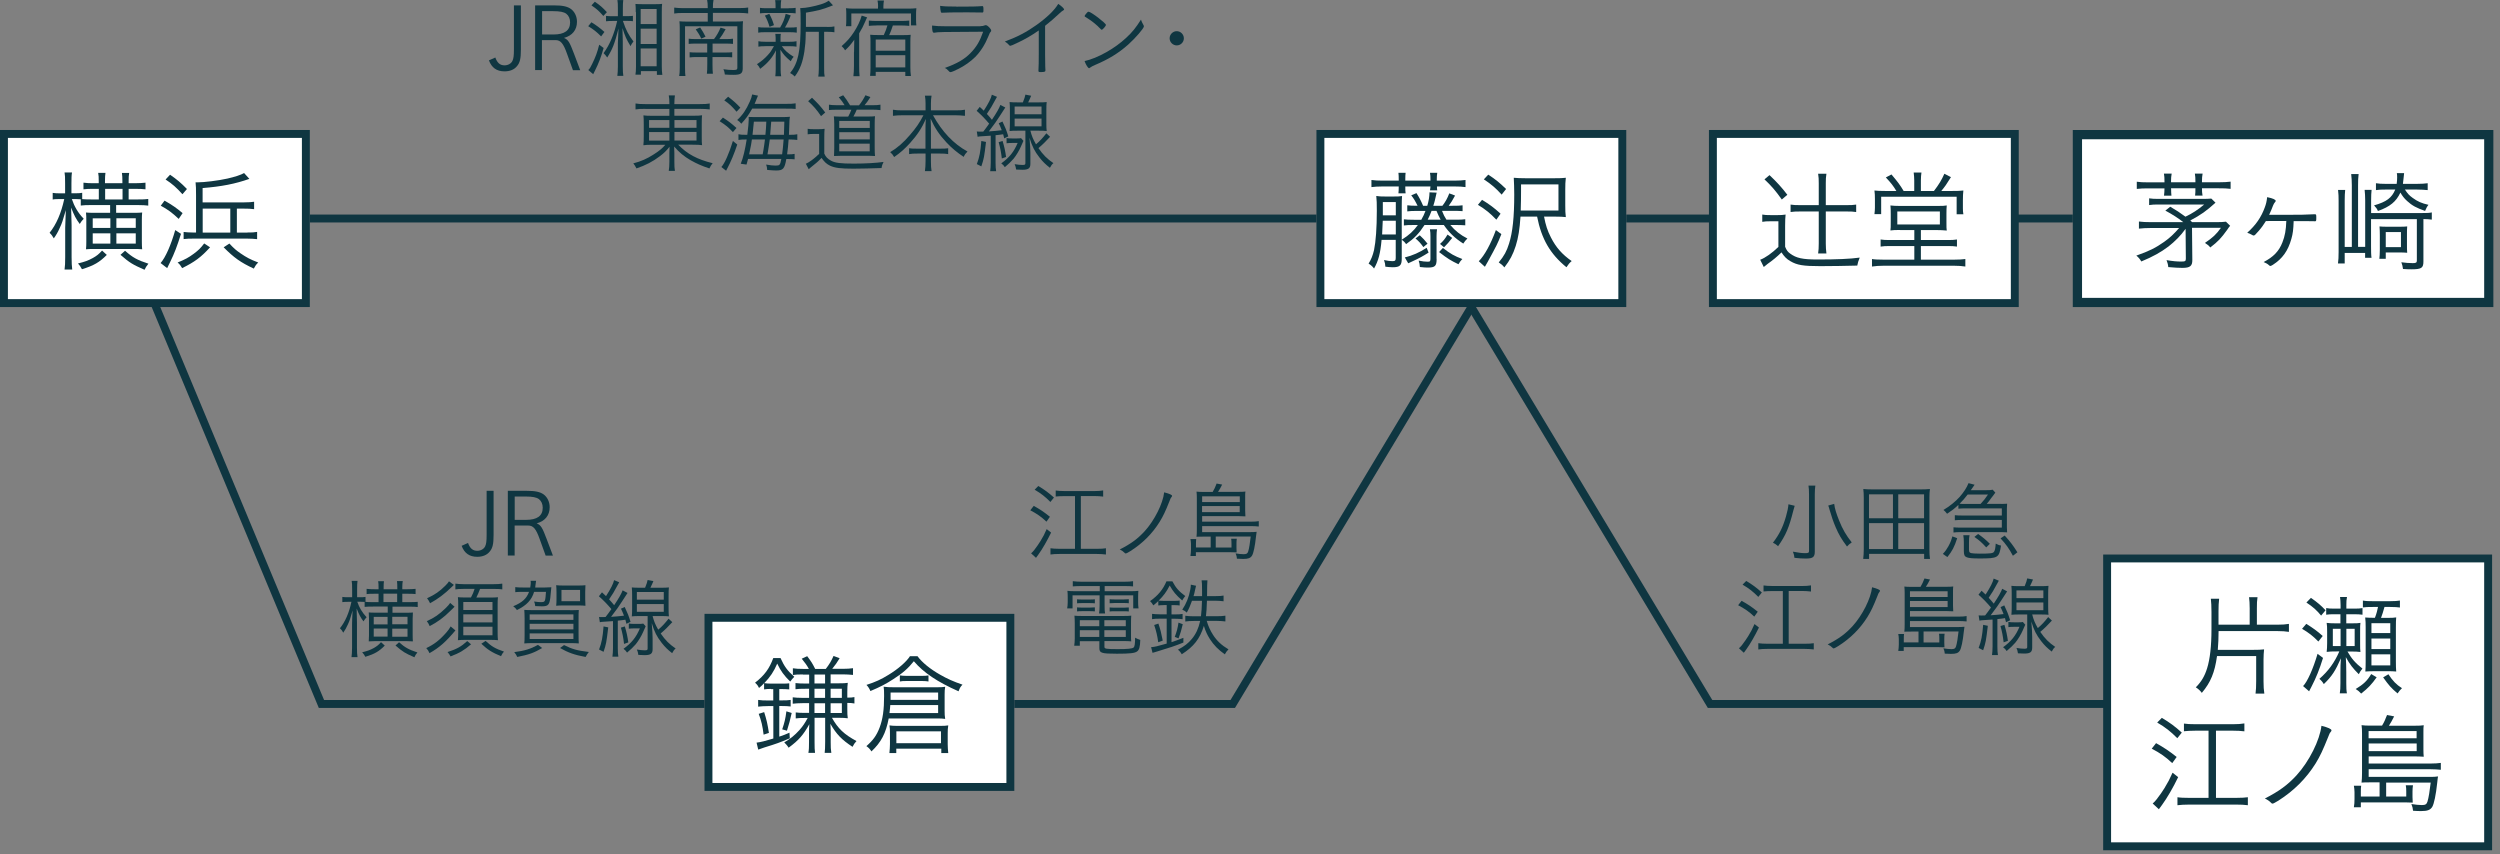 <svg width="316" height="108" viewBox="0 0 316 108" fill="none" xmlns="http://www.w3.org/2000/svg">
<rect x="0" y="0" width="316" height="108" fill="#808080" stroke="none"/>
<g clip-path="url(#clip0_2497_1609)">
<path d="M38.66 16.93H0.5V38.31H38.66V16.93Z" fill="white"/>
<path d="M38.16 17.43V37.81H1V17.43H38.16ZM39.16 16.43H0V38.81H39.16V16.43Z" fill="#0F3641"/>
<path d="M205.06 16.93H166.9V38.31H205.06V16.93Z" fill="white"/>
<path d="M204.56 17.43V37.81H167.4V17.43H204.56ZM205.56 16.43H166.4V38.81H205.56V16.43Z" fill="#0F3641"/>
<path d="M127.71 78.09H89.55V99.47H127.71V78.09Z" fill="white"/>
<path d="M127.21 78.59V98.97H90.05V78.59H127.21ZM128.21 77.59H89.05V99.97H128.21V77.59Z" fill="#0F3641"/>
<path d="M10.24 25.19C9.99 25.18 9.76 25.16 9.54 25.16H9.08C9.4 26.11 9.86 26.9 10.58 27.65C10.37 27.87 10.26 28.01 10.08 28.31C9.59 27.65 9.37 27.22 8.99 26.24C9 26.83 9.03 27.57 9.05 28.47V32.52C9.05 33.22 9.08 33.71 9.13 34.07H8.16C8.22 33.66 8.24 33.24 8.24 32.52V28.79C8.24 28.47 8.27 27.73 8.32 26.56C7.91 27.95 7.86 28.16 7.56 28.79C7.32 29.34 7.1 29.71 6.8 30.13C6.6 29.79 6.53 29.68 6.27 29.42C7.12 28.37 7.74 26.93 8.12 25.16H7.6C7.22 25.16 6.86 25.17 6.66 25.22V24.38C6.9 24.42 7.15 24.44 7.6 24.44H8.23V23.19C8.23 22.41 8.22 22.14 8.16 21.8H9.1C9.04 22.14 9.03 22.53 9.03 23.17V24.43H9.52C9.9 24.43 10.15 24.42 10.39 24.37V25.17C10.8 25.2 11.06 25.21 11.57 25.21H12.49V23.87H11.87C11.27 23.87 10.88 23.88 10.55 23.93V23.09C10.96 23.15 11.35 23.16 11.88 23.16H12.48V22.89C12.48 22.4 12.47 22.16 12.41 21.85H13.33C13.29 22.16 13.27 22.41 13.27 22.89V23.16H15.47V22.92C15.47 22.46 15.46 22.18 15.41 21.86H16.33C16.27 22.17 16.26 22.41 16.26 22.92V23.16H17.03C17.56 23.16 18.01 23.13 18.39 23.09V23.93C18.07 23.89 17.65 23.87 17.06 23.87H16.26V25.21H17.37C18.01 25.21 18.43 25.2 18.74 25.15V25.99C18.47 25.95 17.98 25.92 17.4 25.92H14.68V26.9H16.98C17.44 26.9 17.71 26.89 17.97 26.86C17.94 27.1 17.93 27.43 17.93 27.84V30.5C17.93 30.93 17.94 31.27 17.97 31.51C17.69 31.48 17.4 31.47 16.98 31.47H11.85C11.44 31.47 11.15 31.48 10.87 31.51C10.9 31.22 10.91 30.94 10.91 30.56V27.83C10.91 27.47 10.9 27.16 10.87 26.86C11.11 26.89 11.42 26.9 11.85 26.9H13.92V25.92H11.55C11 25.92 10.56 25.93 10.21 25.98V25.18L10.24 25.19ZM13.5 32.22C12.56 33.16 11.88 33.56 10.36 34.03C10.22 33.76 10.08 33.55 9.86 33.3C10.71 33.09 11.12 32.95 11.74 32.61C12.23 32.33 12.47 32.15 12.9 31.67L13.5 32.22ZM11.72 27.6V28.81H13.95V27.6H11.72ZM11.72 29.49V30.79H13.95V29.49H11.72ZM15.49 23.87H13.29V25.21H15.49V23.87ZM17.16 28.8V27.59H14.71V28.8H17.16ZM17.16 30.79V29.49H14.71V30.79H17.16ZM15.8 31.69C16.78 32.56 17.35 32.87 18.76 33.33C18.52 33.62 18.4 33.82 18.27 34.1C16.77 33.44 16.39 33.22 15.23 32.21L15.81 31.69H15.8Z" fill="#0F3641"/>
<path d="M22.88 29.55C22.4 31.09 22.03 32.06 21.52 33.09C21.37 33.38 21.2 33.72 21.13 33.89L20.3 33.25C20.92 32.54 21.6 31.01 22.15 29.08L22.88 29.56V29.55ZM20.8 25.36C21.78 25.92 22.33 26.3 23.08 26.94L22.59 27.67C21.74 26.87 21.26 26.52 20.32 26L20.8 25.36ZM21.49 22.08C22.36 22.68 22.88 23.12 23.63 23.89L23.06 24.55C22.26 23.67 21.8 23.26 20.93 22.69L21.49 22.09V22.08ZM26.55 31.26C25.42 32.51 24.59 33.12 23.02 33.89C22.82 33.55 22.74 33.44 22.45 33.18C23.39 32.8 23.84 32.56 24.51 32.06C25.07 31.64 25.34 31.39 25.81 30.77L26.55 31.26ZM31.24 29.39C31.86 29.39 32.14 29.38 32.5 29.31V30.23C32.12 30.19 31.73 30.16 31.24 30.16H24.46C23.93 30.16 23.59 30.17 23.21 30.22V29.32C23.59 29.36 23.92 29.39 24.39 29.39H24.78V24.67C24.78 23.94 24.77 23.44 24.72 23.05H24.94C25.81 23.05 27.6 22.83 28.75 22.57C29.67 22.36 30.46 22.11 30.85 21.87L31.52 22.61C29.74 23.24 28 23.58 25.61 23.77V25.58H30.85C31.45 25.58 31.79 25.55 32.12 25.5V26.44C31.67 26.38 31.36 26.37 30.85 26.37H29.94V29.4H31.23L31.24 29.39ZM29.11 26.37H25.62V29.4H29.11V26.37ZM29 30.79C29.56 31.39 29.83 31.63 30.4 32.02C31.16 32.54 31.62 32.79 32.64 33.18C32.36 33.46 32.29 33.56 32.08 33.95C30.4 33.17 29.56 32.56 28.27 31.26L29 30.78V30.79Z" fill="#0F3641"/>
<path d="M65.84 6.24C65.84 7.41 65.72 7.93 65.34 8.37C64.99 8.8 64.45 9.02 63.77 9.02C62.79 9.02 62.15 8.57 61.8 7.63L62.61 7.27C62.85 7.95 63.21 8.26 63.77 8.26C64.21 8.26 64.61 8.04 64.77 7.7C64.91 7.41 64.96 7.06 64.96 6.21V0.68H65.84V6.24Z" fill="#0F3641"/>
<path d="M70.03 0.68C71.1 0.68 71.71 0.81 72.16 1.13C72.64 1.48 72.93 2.09 72.93 2.75C72.93 3.77 72.35 4.51 71.29 4.79C71.84 5.04 71.99 5.31 72.54 6.75L73.34 8.87H72.42L71.67 6.79C71.21 5.49 70.86 5.07 70.23 5.07H68.5V8.86H67.64V0.68H70.02H70.03ZM69.96 4.36C71.36 4.36 72.06 3.85 72.06 2.83C72.06 2.36 71.89 1.98 71.58 1.74C71.27 1.51 70.77 1.41 69.9 1.41H68.52V4.36H69.96Z" fill="#0F3641"/>
<path d="M74.76 2.82C75.39 3.2 75.85 3.55 76.4 4.04L75.98 4.6C75.42 4.03 75.02 3.72 74.35 3.31L74.76 2.81V2.82ZM76.3 6.06C75.99 7.17 75.67 8 75.2 8.94C75.08 9.18 75.03 9.26 74.98 9.38L74.36 8.85C74.53 8.7 74.65 8.51 74.84 8.1C75.28 7.2 75.49 6.64 75.74 5.65L76.29 6.06H76.3ZM75.19 0.22C75.85 0.67 76.19 0.97 76.71 1.54L76.26 2.02C75.72 1.4 75.45 1.15 74.76 0.68L75.19 0.22ZM78.74 2.66C79.11 3.78 79.46 4.45 80.07 5.24C79.9 5.44 79.8 5.62 79.7 5.83C79.16 4.94 79.01 4.59 78.68 3.55C78.71 4.42 78.72 4.98 78.72 5.23V8.42C78.72 8.98 78.74 9.3 78.79 9.59H78.03C78.07 9.28 78.1 8.96 78.1 8.41V5.42C78.1 5.21 78.14 4.29 78.18 3.6C77.68 5.55 77.43 6.2 76.75 7.27C76.58 7.02 76.49 6.91 76.29 6.72C77.06 5.68 77.64 4.29 78.01 2.65H77.39C77.09 2.65 76.84 2.66 76.6 2.69V2.01C76.85 2.04 77.06 2.05 77.4 2.05H78.1V1.08C78.1 0.55 78.09 0.29 78.04 0.01H78.78C78.74 0.3 78.73 0.53 78.73 1.05V2.04H79.31C79.61 2.04 79.77 2.03 80 2V2.68C79.79 2.65 79.61 2.64 79.32 2.64H78.75L78.74 2.66ZM80.36 1.53C80.36 1.09 80.35 0.77 80.32 0.5C80.64 0.52 80.89 0.53 81.37 0.53H82.69C83.2 0.53 83.47 0.52 83.69 0.49C83.66 0.72 83.65 1.01 83.65 1.53V8.36C83.65 8.78 83.67 9.16 83.72 9.46H83.03V8.99H81.01V9.44H80.32C80.36 9.21 80.39 8.86 80.39 8.42V1.53H80.36ZM80.98 3.04H83V1.14H80.98V3.04ZM80.98 5.56H83V3.62H80.98V5.56ZM80.98 8.38H83V6.13H80.98V8.38Z" fill="#0F3641"/>
<path d="M89.46 1.02C89.46 0.49 89.44 0.31 89.38 0H90.19C90.12 0.33 90.11 0.55 90.11 1.02H93.48C93.99 1.02 94.29 1 94.57 0.95V1.7C94.23 1.66 93.92 1.63 93.48 1.63H90.11V2.72H92.97C93.4 2.72 93.65 2.71 93.92 2.68C93.89 2.94 93.88 3.2 93.88 3.57V8.63C93.88 9.28 93.64 9.46 92.72 9.46C92.39 9.46 92.02 9.45 91.62 9.42C91.6 9.17 91.55 8.99 91.44 8.75C91.89 8.82 92.29 8.85 92.69 8.85C93.09 8.85 93.2 8.79 93.2 8.59V3.32H86.59V8.53C86.59 9.14 86.6 9.36 86.64 9.61H85.85C85.9 9.32 85.92 9.04 85.92 8.51V3.6C85.92 3.22 85.91 2.97 85.88 2.69C86.17 2.72 86.41 2.73 86.85 2.73H89.46V1.64H86.3C85.85 1.64 85.53 1.66 85.22 1.71V0.96C85.58 1 85.87 1.03 86.3 1.03H89.46V1.02ZM90.25 4.94C90.61 4.47 90.85 4.04 91.08 3.49L91.72 3.69C91.42 4.22 91.22 4.55 90.92 4.94H91.73C92.17 4.94 92.41 4.93 92.65 4.89V5.55C92.35 5.52 92.13 5.51 91.71 5.51H90.07V6.64H91.63C92.08 6.64 92.28 6.63 92.55 6.6V7.25C92.3 7.22 92.02 7.21 91.61 7.21H90.06V8.13C90.06 8.69 90.07 8.99 90.11 9.32H89.35C89.39 8.97 89.4 8.67 89.4 8.13V7.21H88.13C87.73 7.21 87.44 7.22 87.17 7.26V6.6C87.45 6.63 87.67 6.64 88.14 6.64H89.39V5.51H87.97C87.54 5.51 87.32 5.52 87.05 5.55V4.89C87.3 4.93 87.55 4.94 88.01 4.94H90.22H90.25ZM88.5 3.47C88.76 3.85 89.01 4.28 89.18 4.64L88.64 4.88C88.47 4.5 88.22 4.09 87.94 3.71L88.5 3.47Z" fill="#0F3641"/>
<path d="M96.73 5.84C96.32 5.84 96.11 5.85 95.86 5.9V5.21C96.1 5.26 96.32 5.28 96.75 5.28H98.04V4.72C98.04 4.59 98.02 4.4 98 4.28H98.7C98.67 4.41 98.66 4.58 98.66 4.72V5.28H99.83C100.19 5.28 100.4 5.27 100.68 5.21V5.9C100.44 5.86 100.22 5.84 99.83 5.84H98.82C99.22 6.39 99.52 6.67 100.32 7.18C100.15 7.37 100.07 7.49 99.95 7.74C99.26 7.16 99.05 6.91 98.64 6.29C98.653 6.517 98.663 6.823 98.67 7.21V8.74C98.67 9.09 98.69 9.37 98.74 9.64H98C98.03 9.34 98.05 9.09 98.05 8.74V7.24C98.05 7 98.06 6.72 98.08 6.37C97.64 7.27 97.05 7.97 96.09 8.7C95.97 8.46 95.85 8.29 95.68 8.11C96.21 7.77 96.66 7.4 97.06 6.95C97.38 6.6 97.51 6.4 97.83 5.83H96.74L96.73 5.84ZM98.61 3.48C98.98 2.85 99.17 2.39 99.31 1.75L99.95 1.95C99.71 2.58 99.45 3.11 99.22 3.48H99.85C100.27 3.48 100.46 3.47 100.71 3.43V4.13C100.46 4.09 100.24 4.07 99.85 4.07H96.72C96.31 4.07 96.08 4.08 95.84 4.13V3.43C96.09 3.47 96.28 3.48 96.72 3.48H98.61ZM99.69 1.04C100.13 1.04 100.31 1.03 100.57 0.99V1.69C100.31 1.65 100.09 1.64 99.68 1.64H96.98C96.54 1.64 96.32 1.65 96.06 1.69V0.99C96.31 1.03 96.51 1.04 96.99 1.04H98.03V0.77C98.03 0.42 98.02 0.24 97.98 0.02H98.75C98.71 0.24 98.69 0.4 98.69 0.76V1.05H99.68L99.69 1.04ZM97.27 3.39C97.09 2.8 96.96 2.47 96.68 1.97L97.24 1.75C97.53 2.29 97.66 2.61 97.83 3.18L97.27 3.39ZM104.51 3.41C104.97 3.41 105.24 3.39 105.47 3.34V4.08C105.23 4.04 104.99 4.02 104.55 4.02H104.17V8.62C104.17 9.15 104.18 9.41 104.24 9.68H103.43C103.47 9.4 103.5 9.13 103.5 8.62V4.02H101.85C101.85 4.113 101.847 4.25 101.84 4.43C101.83 5.84 101.61 7.27 101.25 8.23C101.04 8.78 100.82 9.19 100.46 9.67C100.24 9.46 100.13 9.37 99.87 9.23C100.88 7.99 101.2 6.5 101.2 2.98C101.2 1.79 101.19 1.32 101.15 1.02H101.28C101.83 1.02 102.91 0.81 103.78 0.54C104.22 0.4 104.48 0.27 104.75 0.09L105.29 0.67C105.2 0.7 105.14 0.73 104.91 0.82C104.04 1.17 103.22 1.39 101.87 1.6V2.74V3.4H104.55L104.51 3.41Z" fill="#0F3641"/>
<path d="M107.95 6.58C107.95 5.93 107.96 5.59 107.98 5.02C107.56 5.61 107.3 5.92 106.82 6.36C106.69 6.14 106.59 6.02 106.38 5.83C107.11 5.18 107.47 4.76 107.94 4.05C108.4 3.34 108.75 2.6 108.92 1.97L109.61 2.2C109.54 2.32 109.49 2.42 109.37 2.71C109.16 3.22 108.91 3.7 108.6 4.21V8.32C108.6 8.9 108.61 9.22 108.65 9.63H107.87C107.91 9.26 107.94 8.91 107.94 8.32V6.58H107.95ZM110.99 0.84C110.99 0.54 110.97 0.32 110.92 0.07H111.73C111.69 0.31 111.66 0.53 111.66 0.84V1.09H114.76C115.24 1.09 115.51 1.08 115.83 1.04C115.8 1.33 115.79 1.54 115.79 1.89V2.47C115.79 2.79 115.8 2.99 115.83 3.21H115.15V1.7H107.61V3.31H106.93C106.96 3.1 106.97 2.87 106.97 2.57V1.77C106.97 1.47 106.96 1.26 106.93 1.04C107.33 1.08 107.59 1.09 107.99 1.09H110.98V0.84H110.99ZM110.81 3.22C110.46 3.22 110.11 3.24 109.82 3.27V2.6C110.12 2.63 110.44 2.65 110.82 2.65H113.91C114.31 2.65 114.66 2.63 114.93 2.6V3.27C114.62 3.24 114.3 3.22 113.94 3.22H112.86C112.67 3.8 112.55 4.1 112.39 4.44H114.07C114.57 4.44 114.83 4.43 115.11 4.4C115.08 4.64 115.07 4.94 115.07 5.37V8.47C115.07 8.9 115.09 9.25 115.14 9.61H114.43V9.08H110.69V9.59H109.98C110.01 9.33 110.03 8.96 110.03 8.53V5.34C110.04 4.99 110.02 4.71 109.99 4.39C110.28 4.42 110.55 4.43 111.01 4.43H111.71C111.91 4.02 112.07 3.58 112.17 3.21H110.81V3.22ZM110.69 6.41H114.43V5H110.69V6.41ZM110.69 8.52H114.43V6.98H110.69V8.52Z" fill="#0F3641"/>
<path d="M123.93 3.3C124.17 3.3 124.27 3.29 124.43 3.22C124.51 3.19 124.55 3.18 124.61 3.18C124.73 3.18 124.9 3.3 125.12 3.55C125.25 3.72 125.29 3.78 125.29 3.87C125.29 3.94 125.27 3.96 125.2 4.05C125.11 4.14 125.06 4.27 124.94 4.57C124.51 5.63 123.95 6.51 123.26 7.21C122.7 7.77 121.95 8.3 121.16 8.7C120.64 8.96 120.26 9.12 120.14 9.12C120.07 9.12 120 9.08 119.92 8.98C119.73 8.77 119.63 8.68 119.42 8.59C121 8.02 121.9 7.5 122.69 6.69C123.44 5.92 123.87 5.17 124.27 4.01C118.8 4.04 118.65 4.04 118.13 4.13C118.1 4.14 118.07 4.14 118.05 4.14C117.88 4.14 117.81 3.86 117.81 3.23C118.34 3.3 118.78 3.32 119.56 3.32H123.95L123.93 3.3ZM120.88 0.84C122.68 0.84 123.42 0.83 124.16 0.77H124.18C124.28 0.77 124.31 0.87 124.31 1.23C124.31 1.53 124.29 1.58 124.18 1.58H124.05C123.91 1.57 122.7 1.56 122.25 1.56C120.57 1.56 119.44 1.58 119.1 1.61H119.04C118.97 1.61 118.94 1.58 118.92 1.49C118.87 1.29 118.83 1.03 118.83 0.74C119.36 0.81 119.74 0.83 120.88 0.83V0.84Z" fill="#0F3641"/>
<path d="M131.3 3.85C130.42 4.47 129.49 5.01 128.48 5.47C128 5.7 127.77 5.79 127.69 5.79C127.65 5.79 127.6 5.77 127.55 5.7C127.37 5.5 127.26 5.4 127.01 5.25C128.57 4.68 129.78 4.04 131.04 3.14C132.36 2.19 133.33 1.25 133.76 0.49C134.19 0.78 134.5 1.07 134.5 1.2C134.5 1.24 134.48 1.28 134.4 1.31C134.27 1.38 134.14 1.48 133.83 1.77C133.18 2.38 132.84 2.67 132.1 3.26V6.88C132.1 7.51 132.11 8.15 132.12 8.42C132.13 8.54 132.13 8.62 132.13 8.63C132.13 8.73 132.13 8.81 132.14 8.82V8.92C132.14 9.06 132.02 9.11 131.56 9.11C131.31 9.11 131.26 9.09 131.26 8.94V8.87C131.29 8.37 131.3 7.83 131.3 6.88V3.85Z" fill="#0F3641"/>
<path d="M139.25 3.76C139.25 3.76 139.17 3.74 139.13 3.68C138.65 3.16 138.02 2.65 137.35 2.24C137.11 2.1 137.1 2.09 137.1 2.03C137.1 1.97 137.2 1.82 137.38 1.62C137.47 1.51 137.52 1.48 137.6 1.48C137.91 1.49 139.79 2.93 139.79 3.15C139.79 3.28 139.38 3.76 139.26 3.76H139.25ZM144.54 3.18C144.58 3.25 144.59 3.29 144.59 3.33C144.59 3.58 143.53 4.8 142.6 5.64C141.37 6.73 140.12 7.49 138.44 8.2C138.12 8.34 137.94 8.43 137.8 8.54C137.73 8.59 137.69 8.62 137.66 8.62C137.53 8.62 137.26 8.2 137.09 7.72C137.88 7.55 138.89 7.14 139.87 6.58C140.82 6.04 141.61 5.46 142.35 4.78C143.11 4.08 143.56 3.52 144.22 2.48C144.29 2.7 144.34 2.82 144.54 3.18Z" fill="#0F3641"/>
<path d="M149.64 4.84C149.64 5.34 149.23 5.74 148.74 5.74C148.25 5.74 147.84 5.33 147.84 4.84C147.84 4.35 148.25 3.94 148.74 3.94C149.23 3.94 149.64 4.35 149.64 4.84Z" fill="#0F3641"/>
<path d="M81.58 13.76C80.94 13.76 80.69 13.77 80.33 13.83V13.08C80.7 13.14 81 13.16 81.61 13.16H84.61V13.07C84.61 12.62 84.59 12.37 84.53 12.06H85.31C85.27 12.37 85.24 12.65 85.24 13.07V13.16H88.39C89.08 13.16 89.41 13.14 89.71 13.08V13.83C89.42 13.79 88.97 13.76 88.41 13.76H85.24V14.63H87.53C88.2 14.63 88.45 14.62 88.74 14.57C88.71 14.88 88.7 15.11 88.7 15.68V17.23C88.7 17.88 88.7 18.01 88.74 18.35C88.44 18.31 88.16 18.29 87.53 18.29H85.73C86.86 19.47 88.13 20.15 90.08 20.63C89.88 20.87 89.82 20.98 89.67 21.29C88.72 20.98 88.05 20.68 87.29 20.25C86.46 19.77 85.86 19.27 85.21 18.52C85.22 18.77 85.24 19.15 85.24 19.35V20.43C85.24 20.99 85.25 21.27 85.31 21.6H84.53C84.58 21.25 84.61 20.97 84.61 20.43V19.36C84.61 19.16 84.62 18.88 84.63 18.55C84.19 19.1 83.94 19.34 83.4 19.75C82.54 20.41 81.61 20.89 80.45 21.29C80.28 20.97 80.22 20.86 80.05 20.65C81.02 20.4 81.77 20.07 82.61 19.53C83.3 19.09 83.7 18.77 84.1 18.3H82.56C81.88 18.3 81.64 18.31 81.33 18.36V18.24C81.36 18.01 81.37 17.83 81.37 17.24V15.71C81.37 15.09 81.36 14.92 81.33 14.58C81.58 14.62 81.87 14.64 82.51 14.64H84.61V13.77H81.58V13.76ZM82.04 15.18V16.15H84.61V15.18H82.04ZM82.04 16.69V17.77H84.61V16.69H82.04ZM85.25 16.15H88.04V15.18H85.25V16.15ZM85.25 17.76H88.04V16.68H85.25V17.76Z" fill="#0F3641"/>
<path d="M91.37 14.86C92.08 15.31 92.44 15.59 93.09 16.18L92.64 16.7C92.1 16.12 91.73 15.81 90.96 15.32L91.38 14.86H91.37ZM93.19 18.27C92.81 19.42 92.36 20.48 91.96 21.23C91.88 21.383 91.82 21.5 91.78 21.58L91.18 21.11C91.59 20.68 92.18 19.34 92.64 17.82L93.19 18.27ZM92.03 12.22C92.68 12.72 93.1 13.09 93.58 13.61L93.1 14.12C92.49 13.42 92.19 13.12 91.55 12.69L92.03 12.23V12.22ZM99.19 13.13C99.96 13.13 100.23 13.12 100.57 13.06V13.77C100.33 13.74 99.98 13.73 99.24 13.73H95.08C94.58 14.6 94.32 14.96 93.7 15.64C93.56 15.45 93.39 15.3 93.18 15.17C93.86 14.55 94.31 13.89 94.77 12.85C94.94 12.49 95.03 12.2 95.07 11.94L95.81 12.09C95.777 12.17 95.72 12.307 95.64 12.5C95.57 12.7 95.51 12.85 95.38 13.13H99.19ZM94.55 20.11C94.5 20.34 94.46 20.45 94.36 20.8L93.63 20.7C93.95 19.9 94.18 18.91 94.38 17.63H94.31C93.88 17.63 93.64 17.64 93.34 17.69V16.97C93.6 17.03 93.86 17.04 94.36 17.04H94.46C94.58 16.09 94.64 15.44 94.64 15.09C94.64 15.07 94.64 14.96 94.63 14.78C94.75 14.79 95.07 14.8 95.38 14.8H98.75C99.27 14.8 99.52 14.79 99.85 14.76C99.8 15.03 99.78 15.13 99.75 16.37C99.74 16.52 99.74 16.68 99.72 17.04H99.79C100.27 17.04 100.52 17.03 100.78 16.97V17.69C100.47 17.66 100.14 17.63 99.79 17.63H99.68C99.62 18.47 99.59 18.74 99.49 19.51H99.6C100.01 19.51 100.18 19.5 100.44 19.45V20.14C100.15 20.11 99.96 20.1 99.59 20.1H99.39C99.18 21.33 98.98 21.55 98.11 21.55C97.87 21.55 97.57 21.53 96.97 21.48C96.96 21.21 96.93 21.05 96.84 20.8C97.3 20.89 97.73 20.93 98.02 20.93C98.56 20.93 98.61 20.88 98.76 20.09H94.56L94.55 20.11ZM95.04 17.63C94.99 18.08 94.93 18.34 94.69 19.51H96.4C96.413 19.397 96.44 19.25 96.48 19.07C96.55 18.67 96.61 18.27 96.69 17.63H95.05H95.04ZM96.75 17.04C96.82 16.28 96.83 16.16 96.86 15.38H95.29C95.23 16.07 95.21 16.27 95.12 17.04H96.75ZM97.3 17.63C97.23 18.1 97.15 18.73 97.01 19.51H98.86C98.94 18.94 98.98 18.49 99.05 17.63H97.3ZM99.09 17.04C99.11 16.62 99.13 16.06 99.14 15.38H97.48C97.44 16.03 97.39 16.58 97.35 17.04H99.09Z" fill="#0F3641"/>
<path d="M102.09 16.28C102.34 16.32 102.5 16.33 102.89 16.33H103.44C103.75 16.33 103.99 16.32 104.23 16.28C104.2 16.59 104.19 16.88 104.19 17.38V19.42C104.38 19.84 104.61 20.08 105.06 20.32C105.57 20.6 106.28 20.68 107.93 20.68C109.4 20.68 110.74 20.6 111.68 20.47C111.54 20.74 111.47 20.94 111.43 21.24C110.31 21.28 108.76 21.32 107.88 21.32C106.25 21.32 105.54 21.23 104.93 20.95C104.48 20.73 104.22 20.49 103.84 19.96C103.41 20.41 103.23 20.57 102.46 21.18C102.38 21.25 102.33 21.29 102.22 21.39L101.86 20.7C102.3 20.51 102.92 20.05 103.54 19.45V16.93H102.85C102.5 16.93 102.34 16.94 102.09 16.98V16.29V16.28ZM102.64 12.36C103.35 13.03 103.78 13.5 104.31 14.22L103.78 14.68C103.26 13.9 102.8 13.37 102.15 12.79L102.63 12.36H102.64ZM106.76 13.3C106.59 13 106.35 12.68 106.02 12.29L106.58 12.04C106.91 12.46 107.11 12.74 107.45 13.31H108.58C108.91 12.9 109.17 12.48 109.39 12.04L110.02 12.27C109.76 12.7 109.51 13.03 109.28 13.3H110.26C110.77 13.3 111.05 13.28 111.29 13.23V13.92C110.96 13.88 110.62 13.86 110.26 13.86H108.29C108.16 14.18 108.06 14.4 107.87 14.73H109.59C110.1 14.73 110.4 14.72 110.6 14.69C110.57 15.02 110.56 15.34 110.56 15.76V18.63C110.56 19.07 110.57 19.39 110.6 19.72C110.37 19.7 110.12 19.69 109.82 19.69H106.45C106.09 19.69 105.71 19.7 105.42 19.72C105.44 19.43 105.45 19.04 105.45 18.7V15.73C105.45 15.38 105.43 14.94 105.4 14.71C105.65 14.73 105.97 14.74 106.51 14.74H107.21C107.39 14.41 107.51 14.16 107.61 13.87H105.85C105.34 13.87 105.08 13.88 104.78 13.91V13.23C105.01 13.27 105.31 13.3 105.86 13.3H106.75H106.76ZM106.08 16.17H109.94V15.29H106.08V16.17ZM106.08 17.62H109.94V16.71H106.08V17.62ZM106.08 19.13H109.93V18.16H106.08V19.13Z" fill="#0F3641"/>
<path d="M114.03 14.57C113.62 14.57 113.26 14.59 112.87 14.64V13.87C113.24 13.93 113.56 13.95 114.03 13.95H116.99V13.05C116.99 12.71 116.97 12.47 116.91 12.09H117.75C117.69 12.39 117.67 12.72 117.67 13.05V13.95H120.79C121.32 13.95 121.66 13.93 121.97 13.87V14.64C121.52 14.6 121.21 14.57 120.79 14.57H117.93C119.11 16.69 120.53 18.18 122.29 19.15C122.06 19.38 121.95 19.53 121.81 19.83C120.95 19.26 120.29 18.71 119.61 17.98C118.73 17.04 118.14 16.15 117.63 15C117.66 15.59 117.67 16.02 117.67 16.38V18.79H118.83C119.35 18.79 119.58 18.78 119.85 18.74V19.48C119.53 19.42 119.28 19.41 118.8 19.41H117.67V20.42C117.67 20.92 117.69 21.29 117.75 21.63H116.91C116.96 21.26 116.99 20.88 116.99 20.41V19.41H115.98C115.5 19.41 115.22 19.42 114.91 19.48V18.74C115.17 18.78 115.42 18.79 115.95 18.79H116.98V16.39C116.98 15.98 116.99 15.6 117.02 15.03C116.54 16.17 115.96 17.04 115.03 18.08C114.36 18.82 113.79 19.32 113.02 19.85C112.85 19.56 112.78 19.46 112.52 19.23C113.43 18.69 114.19 18.03 115 17.08C115.79 16.17 116.23 15.53 116.72 14.57H114.02H114.03Z" fill="#0F3641"/>
<path d="M123.43 16.62C123.58 16.64 123.66 16.64 123.84 16.64C123.93 16.64 124.08 16.64 124.29 16.63C124.357 16.543 124.467 16.4 124.62 16.2C124.73 16.06 124.8 15.96 125.03 15.63C124.42 14.92 124.05 14.54 123.45 14.01L123.84 13.51C124.08 13.74 124.17 13.83 124.35 13.99C124.96 13.04 125.27 12.43 125.37 11.97L126.02 12.24C125.95 12.34 125.89 12.45 125.78 12.67C125.46 13.29 125.13 13.84 124.74 14.4C124.97 14.64 125.1 14.8 125.38 15.14C126 14.21 126.31 13.65 126.45 13.26L127.07 13.59C126.897 13.857 126.664 14.217 126.37 14.67C125.99 15.27 125.73 15.64 124.99 16.61C125.76 16.56 126 16.53 126.62 16.46C126.47 16.06 126.41 15.94 126.24 15.58L126.71 15.36C127.07 16.12 127.21 16.45 127.45 17.24L126.93 17.49C126.87 17.24 126.84 17.15 126.8 16.97C126.36 17.04 126.32 17.04 125.84 17.09V20.58C125.84 21.04 125.86 21.34 125.91 21.64H125.16C125.2 21.32 125.23 21 125.23 20.58V17.15C125.03 17.163 124.624 17.19 124.01 17.23C123.83 17.24 123.74 17.25 123.57 17.29L123.47 16.63L123.43 16.62ZM124.63 17.95C124.4 19.87 124.37 20.05 124.04 21.03L123.47 20.74C123.81 19.85 123.93 19.19 124.04 17.82L124.63 17.94V17.95ZM126.73 17.82C126.96 18.6 127.06 19.07 127.17 19.84L126.63 20.03C126.54 19.24 126.42 18.64 126.23 17.97L126.73 17.82ZM129.36 17.81C129.3 17.923 129.197 18.157 129.05 18.51C128.85 18.99 128.44 19.67 128.11 20.07C127.82 20.41 127.44 20.77 127.01 21.13C126.88 20.93 126.77 20.8 126.56 20.65C127.59 19.9 128.15 19.21 128.63 18.07H127.94C127.63 18.07 127.44 18.08 127.23 18.11V17.45C127.46 17.49 127.61 17.5 127.96 17.5H128.51C128.78 17.5 128.93 17.49 129.06 17.46L129.37 17.81H129.36ZM129.29 12.94C129.5 12.41 129.55 12.26 129.61 11.96L130.34 12.1C130.21 12.41 130.13 12.6 129.96 12.94H131.3C131.78 12.94 132.01 12.93 132.3 12.9C132.27 13.16 132.26 13.43 132.26 13.9V15.59C132.26 16.04 132.27 16.3 132.3 16.56C132.05 16.53 131.74 16.52 131.3 16.52H130.24C130.41 17.18 130.58 17.6 130.95 18.24C131.46 17.81 131.78 17.46 132.26 16.85L132.73 17.29C132.17 17.89 131.83 18.24 131.26 18.72C131.85 19.58 132.35 20.07 133.15 20.62C132.97 20.77 132.85 20.93 132.71 21.21C132.13 20.76 131.81 20.44 131.39 19.91C130.76 19.1 130.47 18.52 130.13 17.41C130.21 18.34 130.24 18.9 130.24 19.37V20.71C130.24 21.27 130 21.46 129.23 21.46C129.04 21.46 128.62 21.44 128.44 21.43C128.39 21.11 128.35 20.97 128.25 20.75C128.66 20.82 128.99 20.85 129.26 20.85C129.53 20.85 129.61 20.81 129.61 20.63V16.52H128.62C128.17 16.52 127.86 16.53 127.61 16.56C127.64 16.26 127.65 16 127.65 15.58V13.89C127.65 13.47 127.64 13.2 127.61 12.9C127.91 12.93 128.13 12.94 128.61 12.94H129.29ZM128.25 14.44H131.65V13.47H128.25V14.44ZM128.25 15.97H131.65V14.99H128.25V15.97Z" fill="#0F3641"/>
<path d="M39.16 27.62H166.4" stroke="#0F3641" stroke-miterlimit="10"/>
<path d="M174.63 30.33C174.48 32.05 174.22 32.99 173.68 33.94C173.47 33.66 173.29 33.51 172.99 33.32C173.34 32.75 173.51 32.31 173.68 31.6C173.9 30.55 174.03 28.8 174.03 26.67C174.03 25.72 174.02 25.28 173.96 24.77C174.31 24.83 174.55 24.84 175.15 24.84H176.1C176.69 24.84 176.97 24.83 177.22 24.78C177.19 25.13 177.18 25.44 177.18 26.12V32.72C177.18 33.55 176.93 33.78 176.05 33.78C175.76 33.78 175.41 33.75 175.11 33.71C175.1 33.42 175.05 33.18 174.94 32.87C175.4 32.97 175.73 33.01 176 33.01C176.34 33.01 176.42 32.93 176.42 32.6V30.32H174.63V30.33ZM176.8 22.68C176.8 22.33 176.79 22.08 176.76 21.84H177.67C177.64 22.09 177.63 22.3 177.63 22.68V22.83H180.81V22.68C180.81 22.36 180.8 22.11 180.75 21.84H181.67C181.63 22.08 181.61 22.32 181.61 22.68V22.83H183.88C184.45 22.83 184.83 22.8 185.24 22.75V23.65C184.86 23.59 184.4 23.57 183.88 23.57H181.63C181.63 23.82 181.64 23.92 181.67 24.06H180.75C180.78 23.92 180.79 23.77 180.81 23.57H177.63C177.63 24.03 177.63 24.17 177.67 24.44H176.76C176.79 24.2 176.8 23.96 176.8 23.57H174.71C174.19 23.57 173.73 23.6 173.35 23.65V22.75C173.76 22.81 174.15 22.83 174.71 22.83H176.8V22.68ZM176.43 29.64V27.9H174.78C174.75 28.66 174.74 29.01 174.7 29.64H176.44H176.43ZM176.43 27.22V25.54H174.79V27.22H176.43ZM177.91 25.95C178.23 25.99 178.5 26.01 179.18 26.01C178.91 25.45 178.7 25.09 178.38 24.69L179.04 24.41C179.38 24.94 179.59 25.33 179.88 26.01H180.41C180.59 25.41 180.68 24.85 180.69 24.31L181.59 24.35C181.564 24.47 181.49 24.793 181.37 25.32C181.33 25.47 181.3 25.61 181.17 26.01H182.32C182.7 25.52 182.94 25.09 183.19 24.44L183.92 24.72C183.6 25.31 183.37 25.69 183.12 26.01H183.55C184.28 26.01 184.54 26 184.87 25.95V26.69C184.55 26.66 184.18 26.65 183.55 26.65H182.27C182.45 27.13 182.59 27.39 182.83 27.77H183.89C184.59 27.77 184.87 27.76 185.21 27.71V28.48C184.83 28.45 184.5 28.44 183.89 28.44H183.32C183.94 29.18 184.58 29.69 185.48 30.15C185.26 30.35 185.13 30.53 184.96 30.79C183.91 30.12 183.13 29.37 182.5 28.44H180.06C179.36 29.52 178.77 30.13 177.73 30.86C177.56 30.61 177.42 30.47 177.18 30.3C178.13 29.7 178.66 29.21 179.22 28.44H178.77C178.07 28.44 177.77 28.45 177.45 28.5V27.72C177.77 27.76 178.08 27.78 178.77 27.78H179.65C179.89 27.36 180.03 27.07 180.18 26.66H179.2C178.5 26.66 178.28 26.67 177.88 26.72V25.96L177.91 25.95ZM180.57 31.93C179.91 32.35 179.35 32.66 178.6 33C178.25 33.15 178.19 33.18 178 33.28L177.57 32.54C178.54 32.3 179.43 31.91 180.33 31.32L180.58 31.94L180.57 31.93ZM179.46 29.74C179.89 30.15 180.05 30.31 180.44 30.8L179.91 31.23C179.59 30.77 179.36 30.52 178.92 30.14L179.47 29.73L179.46 29.74ZM181.59 32.73C181.59 33.64 181.39 33.82 180.44 33.82C180.2 33.82 180.06 33.81 179.47 33.75C179.46 33.43 179.41 33.25 179.32 32.94C179.78 33.04 180.13 33.08 180.45 33.08C180.77 33.08 180.81 33.02 180.81 32.67V29.88C180.81 29.54 180.8 29.28 180.74 28.98H181.64C181.6 29.26 181.58 29.51 181.58 29.86V32.72L181.59 32.73ZM180.95 26.65C180.81 27.03 180.67 27.36 180.46 27.77H182.1C181.89 27.39 181.74 27.07 181.57 26.65H180.95ZM182.38 31.34C183.36 32.1 183.84 32.36 184.84 32.74C184.64 32.95 184.5 33.13 184.35 33.4C183.38 32.94 182.99 32.7 181.9 31.86L182.38 31.34ZM183.56 30.07C183.22 30.52 182.87 30.92 182.52 31.26L182.02 30.83C182.43 30.47 182.64 30.2 182.97 29.65L183.56 30.07Z" fill="#0F3641"/>
<path d="M187.33 25.26C188.24 25.81 188.84 26.25 189.67 27.01L189.14 27.77C188.34 26.94 187.78 26.48 186.81 25.89L187.33 25.26ZM189.77 29.6C189.29 30.81 189.21 30.97 188.05 33.09C187.93 33.303 187.81 33.513 187.69 33.72L186.92 33.02C187.65 32.28 188.43 30.86 189.08 29.08L189.78 29.6H189.77ZM188.11 22.07C189.03 22.67 189.57 23.11 190.37 23.89L189.81 24.6C189.05 23.76 188.51 23.3 187.56 22.67L188.12 22.07H188.11ZM195.17 27.39C195.37 28.45 195.6 29.17 196.04 30.02C196.68 31.28 197.46 32.16 198.66 33C198.39 33.22 198.21 33.45 198 33.78C195.94 32.1 194.85 30.22 194.29 27.38H192.19C192.08 29.02 191.92 30.01 191.59 31.08C191.24 32.17 190.85 32.91 190.15 33.8C189.94 33.53 189.77 33.39 189.44 33.17C190.13 32.34 190.45 31.74 190.74 30.8C191.2 29.36 191.4 27.44 191.4 24.57C191.4 23.79 191.37 23.07 191.34 22.47C191.79 22.51 192.15 22.53 192.82 22.53H196.49C197.15 22.53 197.5 22.52 197.92 22.47C197.86 22.96 197.85 23.38 197.85 23.93V26C197.85 26.59 197.86 26.98 197.92 27.44C197.53 27.4 197.19 27.38 196.58 27.38H195.18L195.17 27.39ZM196.99 26.62V23.31H192.26V24.16C192.26 24.93 192.25 25.63 192.22 26.61H197L196.99 26.62Z" fill="#0F3641"/>
<path d="M254.67 16.93H216.51V38.31H254.67V16.93Z" fill="white"/>
<path d="M254.17 17.43V37.81H217.01V17.43H254.17ZM255.17 16.43H216.01V38.81H255.17V16.43Z" fill="#0F3641"/>
<path d="M222.76 27.12C223.08 27.18 223.31 27.19 223.81 27.19H224.68C225.1 27.19 225.35 27.18 225.7 27.12C225.66 27.53 225.64 27.86 225.64 28.54V31.19C225.82 31.62 225.96 31.83 226.26 32.04C227.05 32.63 227.84 32.8 229.76 32.8C232.14 32.8 233.88 32.73 235.07 32.56C234.89 32.99 234.82 33.23 234.76 33.57C233.15 33.61 231.64 33.64 230.08 33.64C227.92 33.64 227.15 33.51 226.3 33.01C225.82 32.74 225.52 32.42 225.18 31.9C224.61 32.46 224.05 32.92 223.42 33.36C223.24 33.49 223.11 33.6 222.94 33.75L222.49 32.83C223.11 32.61 224 31.98 224.79 31.21V27.97H223.75C223.33 27.97 223.08 27.98 222.75 28.04V27.13L222.76 27.12ZM223.67 22.14C224.59 23.01 225.21 23.69 225.92 24.62L225.22 25.22C224.45 24.13 223.93 23.52 223.03 22.67L223.66 22.14H223.67ZM227.58 26.73C227.05 26.73 226.67 26.74 226.33 26.8V25.86C226.72 25.92 226.97 25.93 227.58 25.93H229.89V23.17C229.89 22.67 229.88 22.36 229.81 21.96H230.86C230.79 22.37 230.78 22.67 230.78 23.17V25.93H233.37C233.96 25.93 234.25 25.92 234.62 25.86V26.8C234.26 26.74 233.92 26.73 233.39 26.73H230.78V30.78C230.78 31.28 230.81 31.63 230.86 32.04H229.81C229.87 31.66 229.89 31.31 229.89 30.78V26.73H227.58Z" fill="#0F3641"/>
<path d="M240.17 29.07C239.58 29.07 239.27 29.08 238.95 29.13C238.99 28.84 238.99 28.68 238.99 28.01V27.02C238.99 26.54 238.98 26.22 238.95 25.97C239.23 26.01 239.66 26.03 240.1 26.03H244.95C245.48 26.03 245.83 26.02 246.07 25.97C246.04 26.28 246.03 26.5 246.03 27.05V28.02C246.03 28.73 246.03 28.92 246.07 29.14C245.61 29.1 245.27 29.08 244.75 29.08H242.8V30.34H246.15C246.72 30.34 246.99 30.33 247.36 30.27V31.17C247.01 31.11 246.72 31.1 246.15 31.1H242.8V32.82H247.02C247.62 32.82 248.06 32.79 248.42 32.74V33.69C247.96 33.62 247.52 33.59 247.02 33.59H238.06C237.54 33.59 237.09 33.62 236.62 33.69V32.74C236.94 32.8 237.46 32.82 238.06 32.82H241.97V31.1H238.92C238.37 31.1 238.05 31.11 237.71 31.17V30.27C238.07 30.33 238.34 30.34 238.92 30.34H241.97V29.08H240.18L240.17 29.07ZM241.96 22.81C241.96 22.47 241.93 22.14 241.89 21.81H242.87C242.83 22.1 242.8 22.44 242.8 22.81V24.14H244.45C245.09 23.3 245.42 22.75 245.77 21.96L246.6 22.39C246 23.36 245.86 23.55 245.38 24.14H246.68C247.34 24.14 247.84 24.13 248.17 24.08C248.13 24.46 248.11 24.79 248.11 25.31V26.32C248.11 26.57 248.12 26.84 248.17 27.08H247.32V24.87H237.78V27.07H236.93C236.97 26.76 236.99 26.47 236.99 26.24V25.16C236.99 24.74 236.98 24.45 236.93 24.08C237.27 24.12 237.66 24.14 238.34 24.14H239.7C239.28 23.45 239.03 23.13 238.37 22.43L239.08 22.05C239.86 22.97 240.17 23.38 240.62 24.14H241.96V22.81ZM239.82 28.37H245.2V26.73H239.82V28.37Z" fill="#0F3641"/>
<path d="M205.56 27.62H216.51" stroke="#0F3641" stroke-miterlimit="10"/>
<path d="M254.69 27.62H262" stroke="#0F3641" stroke-miterlimit="10"/>
<path d="M97.46 87.08C97.17 87.08 96.83 87.09 96.58 87.14V86.36C96.34 86.61 96.26 86.7 95.94 86.96C95.76 86.61 95.74 86.58 95.44 86.29C96.62 85.38 97.26 84.5 97.74 83.18H98.66C99.14 84.24 99.49 84.73 100.4 85.55C100.2 85.75 100.09 85.87 99.88 86.15C99.1 85.38 98.69 84.82 98.24 83.88C97.81 84.89 97.36 85.56 96.6 86.35C96.88 86.39 97.13 86.41 97.48 86.41H98.88C99.3 86.41 99.59 86.4 99.76 86.37V87.14C99.38 87.11 99.13 87.1 98.86 87.1H98.5V88.53H98.75C99.3 88.53 99.67 88.52 99.94 88.47V89.3C99.65 89.26 99.31 89.24 98.75 89.24H98.5V93.11C99.02 92.94 99.2 92.87 99.79 92.61L99.83 93.32C98.58 93.85 98.12 94.02 96.61 94.48C96.36 94.56 96.08 94.66 95.84 94.75L95.63 93.87C96.18 93.8 96.69 93.67 97.75 93.35V89.25H97.09C96.63 89.25 96.18 89.28 95.83 89.32V88.47C96.21 88.53 96.57 88.54 97.1 88.54H97.74V87.11H97.46V87.08ZM96.52 92.86C96.39 91.8 96.24 91.12 95.9 90.23L96.59 90.01C96.9 90.99 97.02 91.52 97.19 92.64L96.52 92.86ZM98.87 92.19C99.16 91.35 99.28 90.85 99.4 89.91L100.07 90.12C99.87 91.03 99.75 91.48 99.47 92.36L98.87 92.19ZM101.48 85.25C100.88 85.25 100.57 85.26 100.22 85.32V84.47C100.57 84.53 100.98 84.55 101.51 84.55H102.24C102.02 84.14 101.76 83.77 101.34 83.26L102.03 82.94C102.59 83.7 102.65 83.79 103.04 84.55H104.38C104.86 83.92 105.07 83.56 105.36 82.91L106.13 83.2C105.78 83.77 105.64 83.98 105.19 84.54H106.52C107.08 84.54 107.44 84.51 107.82 84.46V85.31C107.41 85.27 106.95 85.24 106.52 85.24H104.99V86.37H106.04C106.59 86.37 106.87 86.36 107.16 86.31C107.12 86.62 107.1 86.94 107.1 87.44V88.18C107.51 88.18 107.73 88.17 108 88.11V88.92C107.69 88.86 107.48 88.85 107.1 88.85V89.64C107.1 90.16 107.11 90.48 107.16 90.79C106.85 90.75 106.57 90.73 106.04 90.73H105.16C105.92 92.09 106.69 92.82 108.26 93.67C108.05 93.89 107.92 94.08 107.76 94.4C106.39 93.5 105.73 92.82 104.96 91.49C104.99 91.95 105 92.25 105 92.62V93.8C105 94.44 105.01 94.72 105.08 95.16H104.24C104.28 94.77 104.3 94.5 104.3 93.76V90.73H102.96V93.76C102.96 94.53 102.97 94.73 103.02 95.16H102.18C102.25 94.77 102.26 94.45 102.26 93.8V92.67C102.26 92.28 102.27 91.87 102.3 91.54C101.53 92.91 100.97 93.56 99.68 94.51C99.51 94.23 99.34 94.05 99.13 93.84C99.91 93.38 100.43 92.96 101.04 92.29C101.47 91.8 101.74 91.41 102.09 90.75H101.7C101.2 90.75 100.94 90.76 100.58 90.81V90.05C100.9 90.09 101.17 90.11 101.69 90.11H102.27V88.88H101.43C100.93 88.88 100.56 88.91 100.2 88.95V88.14C100.52 88.18 100.87 88.21 101.43 88.21H102.27V87.06H101.78C101.23 87.06 100.84 87.07 100.55 87.12V86.34C100.86 86.38 101.22 86.4 101.8 86.4H102.28V85.27H101.51L101.48 85.25ZM102.95 86.39H104.29V85.26H102.95V86.39ZM102.95 88.21H104.29V87.06H102.95V88.21ZM102.95 90.12H104.29V88.89H102.95V90.12ZM104.99 88.21H106.41V87.06H104.99V88.21ZM104.99 90.12H106.41V88.89H104.99V90.12Z" fill="#0F3641"/>
<path d="M112.33 90.82C111.97 92.7 111.38 93.82 110.15 94.98C109.95 94.67 109.81 94.52 109.51 94.31C110.35 93.58 110.8 92.97 111.18 91.97C111.59 90.89 111.75 89.7 111.75 87.98C111.75 87.36 111.74 87.08 111.69 86.8C112.08 86.86 112.46 86.87 112.99 86.87H118.45C118.91 86.87 119.15 86.86 119.47 86.81C119.41 87.15 119.4 87.4 119.4 87.81V89.81C119.4 90.24 119.41 90.54 119.47 90.87C119.18 90.83 118.88 90.81 118.52 90.81H112.33V90.82ZM115.97 82.94C116.54 83.73 117.59 84.58 118.83 85.28C119.7 85.78 120.51 86.15 121.66 86.54C121.39 86.83 121.35 86.89 121.16 87.38C118.46 86.18 116.75 85.03 115.51 83.58C114.81 84.46 114.08 85.11 112.89 85.86C111.99 86.45 111.25 86.83 110.02 87.35C109.89 87.03 109.75 86.82 109.52 86.57C110.65 86.21 111.37 85.88 112.29 85.31C113.52 84.57 114.59 83.63 115.02 82.94H115.97ZM113.29 95.19H112.42C112.46 94.78 112.49 94.43 112.49 94.07V92.71C112.49 92.26 112.48 92.02 112.43 91.69C112.72 91.73 112.95 91.75 113.34 91.75H118.89C119.3 91.75 119.55 91.74 119.86 91.69C119.8 92.03 119.79 92.31 119.79 92.7V94.07C119.79 94.48 119.82 94.83 119.86 95.19H118.98V94.63H113.29V95.19ZM112.53 89.12C112.52 89.44 112.5 89.48 112.43 90.13H118.58V89.12H112.53ZM118.58 88.46V87.54H112.57V88.46H118.58ZM113.3 93.94H118.94V92.44H113.3V93.94ZM113.75 85.37C114 85.41 114.24 85.43 114.6 85.43H116.52C116.9 85.43 117.09 85.42 117.36 85.37V86.14C117.11 86.1 116.9 86.08 116.57 86.08H114.57C114.19 86.08 113.97 86.09 113.74 86.14V85.37H113.75Z" fill="#0F3641"/>
<path d="M130.66 63.94C131.49 64.4 131.94 64.7 132.71 65.32L132.27 65.94C131.61 65.31 131.08 64.95 130.23 64.5L130.66 63.95V63.94ZM132.86 67.32C132.35 68.36 131.77 69.38 131.27 70.07C131.08 70.32 131.06 70.36 130.95 70.51L130.33 69.94C130.53 69.76 130.56 69.73 130.73 69.52C131.05 69.1 131.31 68.727 131.51 68.4C131.85 67.84 132.01 67.55 132.3 66.88L132.86 67.32ZM131.24 61.43C132.02 61.89 132.55 62.29 133.22 62.89L132.77 63.45C132.11 62.78 131.6 62.38 130.78 61.9L131.24 61.43ZM135.89 62.71H134.55C134.13 62.71 133.72 62.73 133.44 62.76V62C133.75 62.04 134.07 62.07 134.55 62.07H138.34C138.75 62.07 139.13 62.05 139.44 61.99V62.77C139.11 62.73 138.7 62.7 138.34 62.7H136.62V69.37H138.63C139.13 69.37 139.53 69.35 139.79 69.3V70.09C139.46 70.05 139.07 70.02 138.63 70.02H133.95C133.49 70.02 133.11 70.04 132.78 70.09V69.3C133.05 69.34 133.44 69.37 133.94 69.37H135.88V62.7L135.89 62.71Z" fill="#0F3641"/>
<path d="M148.15 62.68C148.15 62.73 148.13 62.77 148.06 62.85C147.98 62.94 147.93 63.04 147.8 63.4C147.32 64.61 147.02 65.25 146.58 65.96C145.65 67.46 144.41 68.69 142.88 69.66C142.56 69.86 142.36 69.96 142.31 69.96C142.24 69.96 142.2 69.94 142.13 69.86C141.98 69.71 141.81 69.58 141.54 69.45C142.95 68.74 143.81 68.1 144.69 67.14C145.94 65.76 147 63.64 147.15 62.23C147.83 62.41 148.15 62.55 148.15 62.68Z" fill="#0F3641"/>
<path d="M153.02 67.83H152.12C151.68 67.83 151.49 67.83 151.24 67.85C151.27 67.56 151.28 67.31 151.28 66.89V62.97C151.28 62.65 151.27 62.4 151.24 62.14C151.5 62.17 151.69 62.18 152.09 62.18H153.28C153.48 61.86 153.62 61.55 153.78 61.12L154.48 61.25C154.28 61.65 154.15 61.89 153.96 62.17H156.56C156.96 62.17 157.15 62.16 157.42 62.13C157.39 62.36 157.39 62.46 157.39 62.8V64.54C157.39 64.83 157.4 65.03 157.42 65.27C157.05 65.25 156.88 65.24 156.59 65.24H151.95V65.94H158.12C158.53 65.94 158.85 65.92 159.11 65.87V66.55C158.78 66.52 158.49 66.5 158.1 66.5H151.95V67.26H157.99C158.35 67.26 158.61 67.25 158.84 67.22C158.82 67.31 158.8 67.5 158.76 67.81C158.63 69.06 158.44 69.94 158.25 70.24C158.05 70.55 157.77 70.65 157.14 70.65C156.87 70.65 156.69 70.64 156.35 70.62C156.32 70.32 156.3 70.26 156.18 69.95C156.61 70.02 156.91 70.05 157.21 70.05C157.56 70.05 157.68 69.97 157.77 69.71C157.89 69.34 158 68.63 158.09 67.82H153.67V69.21H155.66V68.69C155.66 68.44 155.65 68.31 155.62 68.1H156.33C156.3 68.29 156.29 68.51 156.29 68.73V69.27C156.29 69.48 156.3 69.64 156.31 69.82C155.93 69.807 155.677 69.8 155.55 69.8H151.16V70.28H150.47C150.51 70.03 150.54 69.74 150.54 69.45V68.77C150.53 68.52 150.52 68.36 150.47 68.14H151.2C151.18 68.33 151.17 68.48 151.17 68.73V69.2H153.03V67.81L153.02 67.83ZM156.71 63.46V62.74H151.95V63.46H156.71ZM151.94 64.73H156.7V63.97H151.94V64.73Z" fill="#0F3641"/>
<path d="M136.65 74.08C136.22 74.08 135.97 74.09 135.6 74.12V73.46C135.93 73.5 136.25 73.53 136.68 73.53H142.16C142.62 73.53 142.91 73.51 143.22 73.46V74.12C142.88 74.09 142.67 74.08 142.2 74.08H139.63V74.73H142.75C143.32 74.73 143.63 74.72 143.89 74.68C143.87 74.93 143.86 75.14 143.86 75.48V76.11C143.86 76.43 143.87 76.62 143.91 76.9H143.24V75.25H139.62V76.51C139.62 77.04 139.63 77.26 139.68 77.54H138.92C138.96 77.28 138.99 76.99 138.99 76.51V75.25H135.57V76.9H134.89C134.93 76.65 134.96 76.43 134.96 76.11V75.48C134.96 75.15 134.95 74.94 134.92 74.68C135.18 74.72 135.5 74.73 136.08 74.73H139.01V74.08H136.68H136.65ZM136.49 81.03V81.62H135.78C135.82 81.36 135.85 81.05 135.85 80.72V78.77C135.85 78.39 135.83 78.09 135.81 77.82C136.09 77.85 136.31 77.86 136.72 77.86H142.03C142.47 77.86 142.72 77.85 142.99 77.82C142.97 78.07 142.96 78.36 142.96 78.77V80.31C142.96 80.65 142.96 80.85 142.99 81.07C142.68 81.04 142.44 81.03 142.02 81.03H139.6V81.76C139.6 82.01 139.81 82.05 141.29 82.05C142.54 82.05 143.11 81.99 143.28 81.85C143.42 81.74 143.47 81.43 143.48 80.6C143.71 80.73 143.73 80.74 144.13 80.89C144.11 81.74 144 82.15 143.73 82.34C143.43 82.56 142.83 82.63 141.18 82.63C139.23 82.63 138.96 82.54 138.96 81.93V81.05H136.5L136.49 81.03ZM136.14 75.75C136.36 75.77 136.46 75.78 136.78 75.78H137.76C138.04 75.78 138.2 75.77 138.39 75.75V76.26C138.21 76.24 138.03 76.23 137.76 76.23H136.78C136.5 76.23 136.31 76.24 136.14 76.26V75.75ZM136.14 76.77C136.32 76.79 136.48 76.8 136.78 76.8H137.76C138.02 76.8 138.2 76.79 138.39 76.77V77.28C138.21 77.26 138.04 77.25 137.76 77.25H136.78C136.49 77.25 136.31 77.26 136.14 77.28V76.77ZM136.49 78.39V79.15H138.95V78.39H136.49ZM136.49 79.66V80.51H138.95V79.66H136.49ZM142.3 79.15V78.39H139.59V79.15H142.3ZM142.3 80.51V79.66H139.59V80.51H142.3ZM140.26 75.74C140.44 75.76 140.6 75.77 140.9 75.77H142.06C142.32 75.77 142.49 75.76 142.68 75.74V76.25C142.49 76.23 142.33 76.22 142.06 76.22H140.9C140.63 76.22 140.45 76.23 140.26 76.25V75.74ZM140.26 76.78C140.44 76.8 140.6 76.81 140.9 76.81H142.06C142.31 76.81 142.49 76.8 142.68 76.78V77.29C142.51 77.27 142.33 77.26 142.06 77.26H140.9C140.6 77.26 140.44 77.27 140.26 77.29V76.78Z" fill="#0F3641"/>
<path d="M147.1 76.49C146.84 76.49 146.66 76.5 146.41 76.53V75.97C146.17 76.2 146.07 76.29 145.78 76.52C145.667 76.313 145.53 76.133 145.37 75.98C146.38 75.27 147 74.52 147.44 73.48H148.19C148.63 74.31 149 74.73 149.82 75.34C149.67 75.51 149.58 75.64 149.43 75.9C148.63 75.2 148.32 74.82 147.85 74.01C147.42 74.84 147.07 75.31 146.45 75.92C146.62 75.94 146.85 75.95 147.11 75.95H148.41C148.73 75.95 148.92 75.94 149.11 75.91V76.53C148.87 76.5 148.71 76.49 148.41 76.49H148.08V77.66H148.52C148.93 77.66 149.22 77.65 149.48 77.6V78.27C149.2 78.23 148.94 78.21 148.52 78.21H148.08V81.17C148.63 80.99 148.88 80.89 149.58 80.62V81.22C148.6 81.62 147.67 81.93 146.35 82.32C146.06 82.4 146.01 82.42 145.68 82.52L145.5 81.8C145.9 81.78 146.25 81.7 147.47 81.35V78.2H146.6C146.18 78.2 145.92 78.21 145.62 78.26V77.59C145.88 77.62 146.19 77.65 146.62 77.65H147.47V76.48H147.11L147.1 76.49ZM146.4 81.18C146.28 80.34 146.17 79.85 145.89 79L146.42 78.82C146.66 79.52 146.79 80.03 146.97 80.97L146.4 81.18ZM148.49 80.5C148.74 79.85 148.86 79.4 148.96 78.7L149.5 78.9C149.31 79.71 149.22 80.02 148.97 80.69L148.49 80.5ZM150.67 75.93C150.42 76.62 150.32 76.87 150.01 77.43C149.79 77.24 149.67 77.16 149.44 77.06C149.94 76.31 150.28 75.48 150.45 74.53C150.5 74.27 150.52 74.11 150.52 73.9L151.18 74.04C151.11 74.29 151.11 74.33 151.05 74.6C151 74.9 150.94 75.08 150.86 75.35H151.94V74.67C151.94 73.83 151.93 73.64 151.88 73.35H152.62C152.593 73.557 152.577 74.223 152.57 75.35H153.58C154.12 75.35 154.41 75.33 154.66 75.28V76C154.35 75.96 153.95 75.93 153.59 75.93H152.56C152.53 76.94 152.49 77.35 152.43 77.89H153.79C154.25 77.89 154.64 77.87 154.89 77.82V78.55C154.55 78.51 154.18 78.48 153.81 78.48H152.53C152.72 79.13 152.98 79.71 153.33 80.25C153.82 81.01 154.4 81.55 155.28 82.08C155.06 82.31 154.96 82.43 154.82 82.71C153.99 82.13 153.42 81.54 152.93 80.78C152.6 80.26 152.39 79.81 152.17 79.11C151.67 80.74 150.88 81.75 149.37 82.7C149.24 82.46 149.11 82.29 148.89 82.12C149.69 81.7 150.19 81.32 150.65 80.76C151.17 80.13 151.49 79.44 151.7 78.49H150.89C150.46 78.49 150.11 78.51 149.82 78.56V77.83C150.07 77.87 150.46 77.9 150.88 77.9H151.8C151.87 77.39 151.91 76.72 151.93 75.94H150.69L150.67 75.93Z" fill="#0F3641"/>
<path d="M226.85 63.93C226.81 64.06 226.74 64.31 226.68 64.52C226.13 66.71 225.73 67.64 224.75 69.04C224.53 68.84 224.37 68.73 224.1 68.6C224.91 67.53 225.34 66.68 225.74 65.31C225.92 64.68 226.03 64.17 226.06 63.74L226.84 63.93H226.85ZM229.46 61.38C229.42 61.68 229.39 61.99 229.39 62.46V69.72C229.39 70.41 229.15 70.6 228.27 70.6C227.84 70.6 227.42 70.58 226.82 70.51C226.79 70.19 226.74 70.04 226.62 69.73C227.31 69.86 227.76 69.92 228.18 69.92C228.57 69.92 228.66 69.86 228.66 69.66V62.45C228.66 61.99 228.64 61.69 228.59 61.38H229.45H229.46ZM231.84 63.68C231.92 64.3 232.09 64.87 232.49 65.86C232.91 66.9 233.35 67.66 234.06 68.56C233.79 68.75 233.64 68.87 233.46 69.08C232.73 68.1 232.44 67.59 232.03 66.65C231.74 65.98 231.5 65.27 231.26 64.44C231.23 64.3 231.13 63.99 231.09 63.9L231.84 63.69V63.68Z" fill="#0F3641"/>
<path d="M243.21 70.65V70.01H236.25V70.65H235.51C235.55 70.28 235.58 69.91 235.58 69.43V62.88C235.58 62.48 235.56 62.14 235.52 61.81C235.91 61.85 236.27 61.86 236.72 61.86H242.73C243.18 61.86 243.54 61.85 243.94 61.81C243.9 62.14 243.88 62.45 243.88 62.87V69.43C243.88 69.93 243.9 70.3 243.95 70.65H243.21ZM236.24 65.51H239.27V62.48H236.24V65.51ZM236.24 69.4H239.27V66.12H236.24V69.4ZM239.94 65.51H243.2V62.48H239.94V65.51ZM239.94 69.4H243.2V66.12H239.94V69.4Z" fill="#0F3641"/>
<path d="M245.57 70.02C245.92 69.64 246.05 69.45 246.27 69.06C246.51 68.62 246.62 68.36 246.78 67.8L247.39 68.03C247.03 69.14 246.76 69.65 246.15 70.41L245.58 70.02H245.57ZM252.96 63.7C253.24 63.7 253.48 63.69 253.7 63.67C253.68 63.88 253.67 64.04 253.67 64.29V66.67C253.67 66.92 253.68 67.08 253.7 67.29C253.44 67.27 253.22 67.26 253 67.26H247.8C247.49 67.26 247.21 67.27 246.92 67.31V66.65C247.16 66.68 247.39 66.69 247.8 66.69H253.03V65.72H247.97C247.65 65.72 247.41 65.73 247.09 65.76V65.12C247.38 65.15 247.55 65.16 247.97 65.16H253.03V64.26H248.39C248.04 64.26 247.81 64.27 247.54 64.3V63.82C247.01 64.32 246.74 64.52 246.11 64.94C245.92 64.7 245.85 64.61 245.65 64.46C246.43 64 247.17 63.4 247.71 62.8C248.24 62.19 248.6 61.63 248.82 61.07L249.59 61.27C249.503 61.39 249.343 61.62 249.11 61.96H250.98C251.42 61.96 251.65 61.95 251.88 61.9L252.21 62.27C252.143 62.356 252.066 62.46 251.98 62.58C251.98 62.58 251.95 62.63 251.9 62.69C251.83 62.78 251.78 62.86 251.71 62.93C251.38 63.39 251.34 63.45 251.12 63.69H252.98L252.96 63.7ZM250.34 63.7C250.71 63.31 250.98 62.97 251.28 62.51H248.71C248.32 63.02 248.1 63.27 247.69 63.67C247.94 63.7 248.07 63.7 248.38 63.7H250.35H250.34ZM248.89 69.51C248.89 69.77 248.94 69.85 249.14 69.91C249.32 69.95 249.65 69.98 250.22 69.98C251.6 69.98 251.9 69.94 252.04 69.75C252.16 69.57 252.22 69.31 252.26 68.71C252.48 68.83 252.69 68.92 252.93 68.96C252.69 70.51 252.56 70.59 250.21 70.59C249.34 70.59 248.89 70.55 248.62 70.45C248.32 70.34 248.23 70.15 248.23 69.65V68.57C248.23 68.21 248.21 67.93 248.16 67.65H248.95C248.89 67.94 248.88 68.11 248.88 68.57V69.53L248.89 69.51ZM251.06 69.19C250.46 68.54 250.19 68.3 249.56 67.87L250.03 67.49C250.71 67.97 251.03 68.25 251.52 68.74L251.06 69.19ZM253.39 67.69C254.12 68.49 254.47 68.97 255 69.81L254.43 70.25C253.93 69.31 253.58 68.82 252.87 68.05L253.4 67.69H253.39Z" fill="#0F3641"/>
<path d="M220.13 75.94C220.96 76.4 221.41 76.7 222.18 77.32L221.74 77.94C221.08 77.31 220.55 76.95 219.7 76.5L220.13 75.95V75.94ZM222.33 79.32C221.82 80.36 221.24 81.38 220.74 82.07C220.55 82.32 220.53 82.36 220.42 82.51L219.8 81.94C220 81.76 220.03 81.73 220.2 81.52C220.52 81.1 220.78 80.727 220.98 80.4C221.32 79.84 221.48 79.55 221.77 78.88L222.33 79.32ZM220.72 73.43C221.5 73.89 222.03 74.29 222.7 74.89L222.25 75.45C221.59 74.78 221.08 74.38 220.26 73.9L220.72 73.43ZM225.36 74.71H224.02C223.6 74.71 223.19 74.73 222.91 74.76V74C223.22 74.04 223.54 74.07 224.02 74.07H227.81C228.22 74.07 228.6 74.05 228.91 73.99V74.77C228.58 74.73 228.17 74.7 227.81 74.7H226.09V81.37H228.1C228.6 81.37 229 81.35 229.26 81.3V82.09C228.93 82.05 228.54 82.02 228.1 82.02H223.42C222.96 82.02 222.58 82.04 222.25 82.09V81.3C222.52 81.34 222.91 81.37 223.41 81.37H225.35V74.7L225.36 74.71Z" fill="#0F3641"/>
<path d="M237.63 74.68C237.63 74.73 237.61 74.77 237.54 74.85C237.46 74.94 237.41 75.04 237.28 75.4C236.8 76.61 236.5 77.25 236.06 77.96C235.13 79.46 233.89 80.69 232.36 81.66C232.04 81.86 231.84 81.96 231.79 81.96C231.72 81.96 231.68 81.94 231.61 81.86C231.46 81.71 231.29 81.58 231.02 81.45C232.43 80.74 233.29 80.1 234.17 79.14C235.42 77.76 236.48 75.64 236.63 74.23C237.31 74.41 237.63 74.55 237.63 74.68Z" fill="#0F3641"/>
<path d="M242.49 79.83H241.59C241.15 79.83 240.96 79.83 240.71 79.85C240.74 79.56 240.75 79.31 240.75 78.89V74.97C240.75 74.65 240.74 74.4 240.71 74.14C240.97 74.17 241.16 74.18 241.56 74.18H242.75C242.95 73.86 243.09 73.55 243.25 73.12L243.95 73.25C243.75 73.65 243.62 73.89 243.43 74.17H246.03C246.43 74.17 246.62 74.16 246.89 74.13C246.86 74.36 246.86 74.46 246.86 74.8V76.54C246.86 76.83 246.87 77.03 246.89 77.27C246.52 77.25 246.35 77.24 246.06 77.24H241.42V77.94H247.59C248 77.94 248.32 77.92 248.58 77.87V78.55C248.25 78.52 247.96 78.5 247.57 78.5H241.42V79.26H247.46C247.82 79.26 248.08 79.25 248.31 79.22C248.29 79.31 248.27 79.5 248.23 79.81C248.1 81.06 247.91 81.94 247.72 82.24C247.52 82.55 247.24 82.65 246.61 82.65C246.34 82.65 246.16 82.64 245.82 82.62C245.79 82.32 245.77 82.26 245.65 81.95C246.08 82.02 246.38 82.05 246.68 82.05C247.03 82.05 247.15 81.97 247.24 81.71C247.36 81.34 247.47 80.63 247.56 79.82H243.14V81.21H245.13V80.69C245.13 80.44 245.12 80.31 245.09 80.1H245.8C245.77 80.29 245.76 80.51 245.76 80.73V81.27C245.76 81.48 245.77 81.64 245.78 81.82C245.4 81.807 245.147 81.8 245.02 81.8H240.63V82.28H239.94C239.98 82.03 240.01 81.74 240.01 81.45V80.77C240 80.52 239.99 80.36 239.94 80.14H240.67C240.65 80.33 240.64 80.48 240.64 80.73V81.2H242.5V79.81L242.49 79.83ZM246.18 75.46V74.74H241.42V75.46H246.18ZM241.42 76.73H246.18V75.97H241.42V76.73Z" fill="#0F3641"/>
<path d="M250.06 77.78C250.21 77.8 250.29 77.8 250.47 77.8C250.56 77.8 250.71 77.8 250.92 77.79C250.987 77.703 251.097 77.56 251.25 77.36C251.36 77.22 251.43 77.12 251.66 76.79C251.05 76.08 250.68 75.7 250.08 75.17L250.47 74.67C250.71 74.9 250.8 74.99 250.98 75.15C251.59 74.2 251.9 73.59 252 73.13L252.65 73.4C252.58 73.5 252.52 73.61 252.41 73.83C252.09 74.45 251.76 75 251.37 75.56C251.6 75.8 251.73 75.96 252.01 76.3C252.63 75.37 252.94 74.81 253.08 74.42L253.7 74.75C253.527 75.016 253.293 75.376 253 75.83C252.62 76.43 252.36 76.8 251.62 77.77C252.39 77.72 252.63 77.69 253.25 77.62C253.1 77.22 253.04 77.1 252.87 76.74L253.34 76.52C253.7 77.28 253.84 77.61 254.08 78.4L253.56 78.65C253.5 78.4 253.47 78.31 253.43 78.13C252.99 78.2 252.95 78.2 252.47 78.25V81.74C252.47 82.2 252.49 82.5 252.54 82.8H251.79C251.83 82.48 251.86 82.16 251.86 81.74V78.31C251.66 78.323 251.253 78.35 250.64 78.39C250.46 78.4 250.37 78.41 250.2 78.45L250.1 77.79L250.06 77.78ZM251.26 79.11C251.03 81.03 251 81.21 250.67 82.19L250.1 81.9C250.44 81.01 250.56 80.35 250.67 78.98L251.26 79.1V79.11ZM253.36 78.98C253.59 79.76 253.69 80.23 253.8 81L253.26 81.19C253.17 80.4 253.05 79.8 252.86 79.13L253.36 78.98ZM255.99 78.97C255.93 79.083 255.827 79.317 255.68 79.67C255.48 80.15 255.07 80.83 254.74 81.23C254.45 81.57 254.07 81.93 253.64 82.29C253.51 82.09 253.4 81.96 253.19 81.81C254.22 81.06 254.78 80.37 255.26 79.23H254.57C254.26 79.23 254.07 79.24 253.86 79.27V78.61C254.09 78.65 254.24 78.66 254.59 78.66H255.14C255.41 78.66 255.56 78.65 255.69 78.62L256 78.97H255.99ZM255.92 74.09C256.13 73.56 256.18 73.41 256.24 73.11L256.97 73.25C256.84 73.56 256.76 73.75 256.59 74.09H257.93C258.41 74.09 258.64 74.08 258.93 74.05C258.9 74.31 258.89 74.58 258.89 75.05V76.74C258.89 77.19 258.9 77.45 258.93 77.71C258.68 77.68 258.37 77.67 257.93 77.67H256.87C257.04 78.33 257.21 78.75 257.58 79.39C258.09 78.96 258.41 78.61 258.89 78L259.36 78.44C258.8 79.04 258.46 79.39 257.89 79.87C258.48 80.73 258.98 81.22 259.78 81.77C259.6 81.92 259.48 82.08 259.34 82.36C258.76 81.91 258.44 81.59 258.02 81.06C257.39 80.25 257.1 79.67 256.76 78.56C256.84 79.49 256.87 80.05 256.87 80.52V81.86C256.87 82.42 256.63 82.61 255.86 82.61C255.67 82.61 255.25 82.59 255.07 82.58C255.02 82.26 254.98 82.12 254.88 81.9C255.29 81.97 255.62 82 255.89 82C256.16 82 256.24 81.96 256.24 81.78V77.67H255.25C254.8 77.67 254.49 77.68 254.24 77.71C254.27 77.41 254.28 77.15 254.28 76.73V75.04C254.28 74.62 254.27 74.35 254.24 74.05C254.54 74.08 254.76 74.09 255.24 74.09H255.92ZM254.88 75.6H258.28V74.63H254.88V75.6ZM254.88 77.13H258.28V76.15H254.88V77.13Z" fill="#0F3641"/>
<path d="M128.21 88.98H155.82L185.98 38.81" stroke="#0F3641" stroke-miterlimit="10"/>
<path d="M269.71 88.98H216.15L185.98 38.81" stroke="#0F3641" stroke-miterlimit="10"/>
<path d="M62.39 67.6C62.39 68.77 62.27 69.29 61.89 69.73C61.54 70.16 61 70.38 60.32 70.38C59.34 70.38 58.7 69.93 58.35 68.99L59.16 68.63C59.4 69.31 59.76 69.62 60.32 69.62C60.76 69.62 61.16 69.4 61.32 69.06C61.46 68.77 61.51 68.42 61.51 67.57V62.04H62.39V67.6Z" fill="#0F3641"/>
<path d="M66.58 62.04C67.65 62.04 68.26 62.17 68.71 62.49C69.19 62.84 69.48 63.45 69.48 64.11C69.48 65.13 68.9 65.87 67.84 66.15C68.39 66.4 68.54 66.67 69.09 68.11L69.89 70.23H68.97L68.22 68.15C67.76 66.85 67.41 66.43 66.78 66.43H65.05V70.22H64.19V62.04H66.57H66.58ZM66.5 65.71C67.9 65.71 68.6 65.2 68.6 64.18C68.6 63.71 68.43 63.33 68.12 63.09C67.81 62.86 67.31 62.76 66.44 62.76H65.06V65.71H66.5Z" fill="#0F3641"/>
<path d="M46.07 76.08C45.87 76.07 45.7 76.06 45.52 76.06H45.16C45.41 76.81 45.78 77.42 46.34 78.02C46.17 78.2 46.09 78.31 45.94 78.54C45.56 78.02 45.38 77.68 45.08 76.91C45.09 77.37 45.11 77.95 45.12 78.66V81.84C45.12 82.39 45.14 82.77 45.19 83.06H44.43C44.47 82.74 44.5 82.41 44.5 81.84V78.91C44.5 78.66 44.52 78.07 44.57 77.16C44.25 78.25 44.21 78.41 43.98 78.91C43.79 79.34 43.62 79.64 43.39 79.97C43.24 79.71 43.18 79.62 42.97 79.41C43.64 78.58 44.13 77.45 44.42 76.07H44.01C43.71 76.07 43.43 76.08 43.27 76.11V75.45C43.46 75.48 43.65 75.49 44.01 75.49H44.51V74.51C44.51 73.89 44.5 73.68 44.45 73.42H45.19C45.15 73.68 45.14 73.99 45.14 74.5V75.49H45.52C45.82 75.49 46.02 75.48 46.2 75.45V76.08C46.52 76.1 46.73 76.11 47.12 76.11H47.85V75.05H47.37C46.9 75.05 46.59 75.06 46.34 75.09V74.43C46.66 74.47 46.97 74.48 47.38 74.48H47.85V74.27C47.85 73.89 47.84 73.7 47.8 73.46H48.53C48.5 73.7 48.49 73.9 48.49 74.27V74.48H50.22V74.29C50.22 73.93 50.21 73.71 50.18 73.45H50.91C50.87 73.69 50.85 73.88 50.85 74.29V74.48H51.46C51.88 74.48 52.23 74.46 52.53 74.43V75.09C52.28 75.06 51.95 75.05 51.48 75.05H50.85V76.11H51.72C52.23 76.11 52.56 76.1 52.8 76.07V76.73C52.59 76.7 52.21 76.68 51.74 76.68H49.61V77.45H51.41C51.77 77.45 51.98 77.44 52.19 77.42C52.17 77.61 52.16 77.87 52.16 78.19V80.28C52.16 80.62 52.17 80.88 52.19 81.07C51.97 81.05 51.74 81.04 51.41 81.04H47.38C47.06 81.04 46.83 81.05 46.61 81.07C46.63 80.84 46.64 80.62 46.64 80.32V78.17C46.64 77.88 46.63 77.64 46.61 77.41C46.8 77.43 47.04 77.44 47.38 77.44H49.01V76.67H47.15C46.72 76.67 46.37 76.68 46.09 76.71V76.08H46.07ZM48.64 81.6C47.9 82.34 47.36 82.66 46.18 83.02C46.07 82.81 45.96 82.65 45.78 82.45C46.45 82.28 46.77 82.17 47.25 81.91C47.63 81.69 47.82 81.55 48.16 81.17L48.63 81.6H48.64ZM47.24 77.97V78.92H48.99V77.97H47.24ZM47.24 79.45V80.47H48.99V79.45H47.24ZM50.2 75.04H48.47V76.1H50.2V75.04ZM51.51 78.91V77.96H49.58V78.91H51.51ZM51.51 80.48V79.46H49.58V80.48H51.51ZM50.44 81.18C51.21 81.86 51.66 82.1 52.76 82.47C52.57 82.7 52.47 82.85 52.38 83.08C51.2 82.56 50.91 82.39 49.99 81.59L50.44 81.18Z" fill="#0F3641"/>
<path d="M57.57 79.68C56.37 81.11 55.56 81.84 54.29 82.56C54.18 82.3 54.07 82.13 53.88 81.92C54.88 81.45 55.59 80.9 56.45 79.91C56.69 79.62 56.83 79.44 56.96 79.18L57.56 79.68H57.57ZM57.46 76.69C57.367 76.783 57.197 76.95 56.95 77.19C56.09 78.05 55.26 78.66 54.31 79.14C54.21 78.9 54.13 78.75 53.95 78.51C54.9 78.09 55.52 77.66 56.36 76.84C56.64 76.56 56.77 76.41 56.9 76.21L57.46 76.69ZM57.37 73.93C57.303 73.99 57.207 74.083 57.08 74.21C56.18 75.09 55.35 75.71 54.36 76.25C54.27 76.03 54.11 75.78 53.98 75.62C54.93 75.19 55.59 74.74 56.3 74.02C56.53 73.79 56.63 73.67 56.75 73.48L57.37 73.93ZM59.54 81.44C58.67 82.19 58.11 82.53 56.95 82.97C56.86 82.79 56.74 82.62 56.57 82.42C57.74 82.04 58.3 81.73 59.06 81.03L59.54 81.44ZM58.57 74.44C58.11 74.44 57.84 74.45 57.56 74.5V73.77C57.86 73.81 58.18 73.84 58.6 73.84H62.39C62.84 73.84 63.19 73.82 63.49 73.77V74.5C63.27 74.46 62.99 74.44 62.43 74.44H60.68C60.53 74.85 60.38 75.18 60.21 75.53H61.96C62.43 75.53 62.7 75.52 62.94 75.49C62.91 75.77 62.9 76.04 62.9 76.49V79.89C62.9 80.34 62.91 80.64 62.94 80.92C62.69 80.89 62.38 80.88 61.98 80.88H58.79C58.42 80.88 58.15 80.89 57.88 80.92C57.91 80.62 57.92 80.28 57.92 79.92V76.44C57.92 76.07 57.91 75.79 57.88 75.48C58.14 75.51 58.32 75.52 58.77 75.52H59.53C59.74 75.13 59.87 74.83 59.99 74.43H58.57V74.44ZM58.56 77.1H62.25V76.09H58.56V77.1ZM58.56 78.67H62.25V77.65H58.56V78.67ZM58.56 80.3H62.25V79.22H58.56V80.3ZM61.38 81.01C62.11 81.69 62.62 82 63.7 82.36C63.53 82.55 63.43 82.72 63.33 82.94C62.23 82.5 61.62 82.11 60.84 81.37L61.38 81.01Z" fill="#0F3641"/>
<path d="M68.89 74.26C69.22 74.26 69.45 74.25 69.69 74.23C69.67 74.34 69.66 74.53 69.61 75.03C69.5 76.44 69.37 76.64 68.49 76.64C68.24 76.64 67.95 76.63 67.65 76.61C67.63 76.39 67.6 76.25 67.51 76.03C67.87 76.09 68.17 76.11 68.38 76.11C68.71 76.11 68.81 76.07 68.88 75.89C68.94 75.71 68.98 75.35 69.01 74.81H67.51C67.21 75.83 66.55 76.53 65.34 77.11C65.21 76.92 65.09 76.79 64.87 76.63C66.01 76.16 66.56 75.66 66.87 74.81H66.03C65.62 74.81 65.37 74.82 65.13 74.85V74.21C65.41 74.25 65.59 74.26 66.08 74.26H67.02C67.06 73.97 67.09 73.84 67.09 73.67C67.09 73.54 67.08 73.49 67.07 73.41H67.76C67.74 73.55 67.713 73.747 67.68 74C67.67 74.1 67.67 74.17 67.65 74.26H68.89ZM68.53 81.91C67.53 82.5 66.9 82.74 65.38 83.04C65.28 82.8 65.2 82.69 65 82.43C66.31 82.26 67.06 82.03 68 81.51L68.53 81.91ZM72.06 77.13C72.62 77.13 72.87 77.12 73.16 77.1C73.13 77.39 73.13 77.74 73.13 78.24V80.23C73.13 80.77 73.14 81.1 73.16 81.33C72.88 81.3 72.52 81.29 71.99 81.29H67.45C66.92 81.29 66.55 81.3 66.27 81.33C66.3 81.03 66.31 80.81 66.31 80.25V78.21C66.31 77.77 66.29 77.38 66.27 77.09C66.58 77.11 66.86 77.12 67.37 77.12H72.06V77.13ZM66.95 78.35H72.48V77.66H66.95V78.35ZM66.95 79.56H72.48V78.85H66.95V79.56ZM66.95 80.77H72.48V80.06H66.95V80.77ZM71.17 76.53C70.84 76.53 70.56 76.54 70.3 76.57C70.33 76.26 70.34 76.07 70.34 75.79V74.83C70.34 74.49 70.33 74.3 70.3 73.97C70.55 74 70.8 74.01 71.18 74.01H73.12C73.49 74.01 73.75 74 74 73.97C73.98 74.22 73.97 74.48 73.97 74.83V75.73C73.97 76.06 73.98 76.32 74 76.57C73.74 76.54 73.46 76.53 73.13 76.53H71.17ZM71.28 81.53C72.39 82.08 72.93 82.22 74.43 82.41C74.26 82.61 74.16 82.78 74.02 83.04C72.64 82.79 71.83 82.5 70.79 81.91L71.29 81.54L71.28 81.53ZM70.97 75.99H73.32V74.57H70.97V75.99Z" fill="#0F3641"/>
<path d="M75.68 77.98C75.83 78 75.91 78 76.09 78C76.18 78 76.33 78 76.54 77.99C76.607 77.903 76.717 77.76 76.87 77.56C76.98 77.42 77.05 77.32 77.28 76.99C76.67 76.28 76.3 75.9 75.7 75.37L76.09 74.87C76.33 75.1 76.42 75.19 76.6 75.35C77.21 74.4 77.52 73.79 77.62 73.33L78.27 73.6C78.2 73.7 78.14 73.81 78.03 74.03C77.71 74.65 77.38 75.2 76.99 75.76C77.22 76 77.35 76.16 77.63 76.5C78.25 75.57 78.56 75.01 78.7 74.62L79.32 74.95C79.147 75.217 78.913 75.577 78.62 76.03C78.24 76.63 77.98 77 77.24 77.97C78.01 77.92 78.25 77.89 78.87 77.82C78.72 77.42 78.66 77.3 78.49 76.94L78.96 76.72C79.32 77.48 79.46 77.81 79.7 78.6L79.18 78.85C79.12 78.6 79.09 78.51 79.05 78.33C78.61 78.4 78.57 78.4 78.09 78.45V81.94C78.09 82.4 78.11 82.7 78.16 83H77.41C77.45 82.68 77.48 82.36 77.48 81.94V78.51C77.28 78.523 76.874 78.55 76.26 78.59C76.08 78.6 75.98 78.61 75.82 78.65L75.72 77.99L75.68 77.98ZM76.88 79.31C76.65 81.23 76.62 81.41 76.29 82.39L75.72 82.1C76.06 81.21 76.18 80.55 76.29 79.18L76.88 79.3V79.31ZM78.98 79.18C79.21 79.96 79.31 80.43 79.42 81.2L78.88 81.39C78.79 80.6 78.67 80 78.48 79.33L78.98 79.18ZM81.61 79.17C81.55 79.283 81.447 79.517 81.3 79.87C81.1 80.35 80.69 81.03 80.36 81.43C80.07 81.77 79.69 82.13 79.26 82.49C79.13 82.29 79.02 82.16 78.81 82.01C79.84 81.26 80.4 80.57 80.88 79.43H80.19C79.88 79.43 79.69 79.44 79.48 79.47V78.81C79.71 78.85 79.86 78.86 80.21 78.86H80.76C81.03 78.86 81.18 78.85 81.31 78.82L81.62 79.17H81.61ZM81.54 74.29C81.75 73.76 81.8 73.61 81.86 73.31L82.59 73.45C82.46 73.76 82.38 73.95 82.21 74.29H83.55C84.03 74.29 84.26 74.28 84.55 74.25C84.52 74.51 84.51 74.78 84.51 75.25V76.94C84.51 77.39 84.52 77.65 84.55 77.91C84.3 77.88 83.99 77.87 83.55 77.87H82.49C82.66 78.53 82.83 78.95 83.2 79.59C83.71 79.16 84.03 78.81 84.51 78.2L84.98 78.64C84.42 79.24 84.08 79.59 83.51 80.07C84.1 80.93 84.6 81.42 85.4 81.97C85.22 82.12 85.1 82.28 84.96 82.56C84.38 82.11 84.06 81.79 83.64 81.26C83.01 80.45 82.72 79.87 82.38 78.76C82.46 79.69 82.49 80.25 82.49 80.72V82.06C82.49 82.62 82.25 82.81 81.48 82.81C81.29 82.81 80.88 82.79 80.69 82.78C80.64 82.46 80.6 82.32 80.5 82.1C80.91 82.17 81.24 82.2 81.51 82.2C81.78 82.2 81.86 82.16 81.86 81.98V77.87H80.87C80.42 77.87 80.11 77.88 79.86 77.91C79.89 77.61 79.9 77.35 79.9 76.93V75.24C79.9 74.82 79.89 74.55 79.86 74.25C80.16 74.28 80.38 74.29 80.86 74.29H81.54ZM80.5 75.8H83.9V74.83H80.5V75.8ZM80.5 77.33H83.9V76.35H80.5V77.33Z" fill="#0F3641"/>
<path d="M314.5 70.59H266.34V106.97H314.5V70.59Z" fill="white"/>
<path d="M314 71.09V106.47H266.84V71.09H314ZM315 70.09H265.84V107.47H315V70.09Z" fill="#0F3641"/>
<path d="M280.23 82.94C279.94 85.01 279.43 86.25 278.31 87.58C278.1 87.29 277.83 87.05 277.55 86.88C278.25 86.17 278.66 85.49 278.98 84.47C279.34 83.31 279.53 81.68 279.53 79.54V77.35C279.53 76.58 279.5 76.15 279.45 75.68H280.5C280.44 76.13 280.42 76.65 280.42 77.25V78.96H284.36V76.9C284.36 76.28 284.33 75.91 284.28 75.49H285.35C285.28 75.92 285.27 76.26 285.27 76.9V78.96H287.89C288.46 78.96 288.91 78.93 289.32 78.86V79.87C288.91 79.8 288.45 79.77 287.9 79.77H280.43C280.43 80.64 280.39 81.37 280.33 82.14H284.85C285.43 82.14 285.79 82.13 286.18 82.08C286.14 82.47 286.11 82.89 286.11 83.36V86.13C286.11 86.76 286.14 87.21 286.21 87.67H285.1C285.16 87.21 285.18 86.79 285.18 86.11V82.93H280.23V82.94Z" fill="#0F3641"/>
<path d="M291.52 78.86C292.36 79.38 292.92 79.78 293.59 80.39L293.04 81.09C292.37 80.4 291.83 79.98 290.98 79.48L291.51 78.86H291.52ZM293.63 83.16C293.18 84.62 292.75 85.68 292.19 86.76C291.99 87.14 291.94 87.22 291.87 87.38L291.11 86.72C291.64 86.2 292.38 84.55 292.94 82.64L293.63 83.16ZM292.1 75.57C292.9 76.12 293.4 76.55 293.95 77.14L293.39 77.81C292.8 77.11 292.4 76.74 291.53 76.16L292.1 75.57ZM295.04 77.64C294.59 77.64 294.33 77.65 294.03 77.7V76.86C294.34 76.92 294.58 76.93 295.05 76.93H295.85V76.5C295.85 76.05 295.82 75.76 295.78 75.46H296.66C296.59 75.8 296.58 76.02 296.58 76.47V76.93H297.6C298.05 76.93 298.33 76.92 298.62 76.86V77.7C298.31 77.66 298.04 77.64 297.61 77.64H296.57V78.79H297.17C297.9 78.79 298.08 78.78 298.36 78.73C298.32 79.02 298.32 79.19 298.32 79.77V81.3C298.32 81.93 298.32 82.1 298.36 82.41C298.05 82.37 297.69 82.35 297.06 82.35H296.72C297.24 83.26 297.72 83.81 298.61 84.51C298.4 84.76 298.3 84.93 298.15 85.22C297.42 84.49 297.04 84.02 296.51 83.06C296.55 83.76 296.57 84.26 296.57 84.98V86.34C296.57 86.94 296.58 87.26 296.65 87.64H295.75C295.81 87.32 295.83 86.91 295.83 86.34V85.09C295.83 84.32 295.84 83.84 295.89 83.21C295.2 84.78 294.76 85.48 293.73 86.47C293.56 86.18 293.37 85.97 293.17 85.81C294.32 84.8 295.08 83.75 295.69 82.34H295.41C294.79 82.34 294.44 82.35 294.09 82.4C294.13 81.99 294.15 81.83 294.15 81.29V79.82C294.15 79.3 294.14 79.08 294.09 78.73C294.41 78.77 294.59 78.79 295.28 78.79H295.83V77.64H295.02H295.04ZM294.87 79.48V81.66H295.85V79.48H294.87ZM296.58 81.66H297.63V79.48H296.58V81.66ZM300.41 85.61C299.79 86.49 299.33 86.98 298.45 87.67C298.23 87.43 298.04 87.26 297.76 87.09C298.76 86.49 299.23 86.03 299.72 85.2L300.41 85.61ZM299.96 76.72C299.3 76.72 299.02 76.73 298.67 76.78V75.91C299.05 75.98 299.38 75.99 299.96 75.99H302.08C302.67 75.99 303.05 75.96 303.35 75.91V76.79C303.06 76.75 302.71 76.72 302.1 76.72H301.4C301.38 76.767 301.36 76.833 301.34 76.92C301.26 77.24 301.1 77.73 300.96 78.1H301.72C302.28 78.1 302.59 78.09 302.88 78.04C302.85 78.35 302.84 78.67 302.84 79.26V83.62C302.84 84.17 302.85 84.49 302.88 84.88C302.43 84.84 302.26 84.84 301.77 84.84H300.13C299.68 84.84 299.44 84.85 298.98 84.88C299.01 84.46 299.02 84.12 299.02 83.67V79.3C299.02 78.8 299.01 78.42 298.96 78.05C299.35 78.08 299.59 78.09 300.19 78.09C300.39 77.57 300.51 77.11 300.58 76.72H299.94H299.96ZM299.75 80.02H302.13V78.77H299.75V80.02ZM299.75 82.04H302.13V80.71H299.75V82.04ZM299.75 84.11H302.13V82.71H299.75V84.11ZM301.89 85.22C302.44 86.06 302.88 86.52 303.61 86.99C303.44 87.13 303.26 87.35 303.05 87.65C302.2 86.92 301.99 86.68 301.23 85.62L301.89 85.23V85.22Z" fill="#0F3641"/>
<path d="M272.52 93.93C273.57 94.52 274.14 94.9 275.13 95.68L274.57 96.46C273.73 95.66 273.06 95.2 271.98 94.63L272.53 93.93H272.52ZM275.32 98.23C274.68 99.56 273.93 100.85 273.29 101.73C273.05 102.05 273.02 102.09 272.88 102.29L272.1 101.56C272.35 101.34 272.39 101.29 272.6 101.03C273.013 100.497 273.347 100.02 273.6 99.6C274.03 98.89 274.23 98.52 274.61 97.67L275.32 98.23ZM273.26 90.74C274.26 91.33 274.93 91.83 275.78 92.6L275.21 93.31C274.37 92.46 273.73 91.95 272.67 91.33L273.26 90.73V90.74ZM279.17 92.36H277.46C276.93 92.36 276.41 92.39 276.05 92.43V91.46C276.44 91.52 276.85 91.54 277.46 91.54H282.29C282.81 91.54 283.3 91.51 283.69 91.44V92.44C283.27 92.38 282.75 92.36 282.29 92.36H280.1V100.85H282.66C283.29 100.85 283.81 100.82 284.13 100.77V101.78C283.71 101.72 283.22 101.7 282.66 101.7H276.71C276.12 101.7 275.65 101.73 275.23 101.78V100.77C275.58 100.83 276.07 100.85 276.7 100.85H279.16V92.36H279.17Z" fill="#0F3641"/>
<path d="M294.7 92.32C294.7 92.39 294.67 92.43 294.59 92.53C294.49 92.64 294.42 92.77 294.25 93.23C293.63 94.77 293.26 95.58 292.7 96.49C291.51 98.4 289.94 99.96 287.99 101.2C287.58 101.45 287.33 101.58 287.26 101.58C287.18 101.58 287.12 101.55 287.04 101.45C286.84 101.25 286.63 101.1 286.28 100.93C288.07 100.02 289.17 99.21 290.29 97.99C291.89 96.24 293.23 93.53 293.43 91.74C294.3 91.96 294.7 92.15 294.7 92.32Z" fill="#0F3641"/>
<path d="M300.77 98.89H299.62C299.06 98.89 298.82 98.89 298.5 98.92C298.54 98.56 298.56 98.23 298.56 97.7V92.71C298.56 92.3 298.55 91.98 298.5 91.66C298.84 91.7 299.07 91.72 299.58 91.72H301.09C301.34 91.31 301.52 90.92 301.72 90.38L302.62 90.55C302.37 91.05 302.2 91.36 301.96 91.73H305.27C305.77 91.73 306.03 91.72 306.36 91.67C306.32 91.96 306.32 92.09 306.32 92.52V94.73C306.32 95.09 306.33 95.36 306.36 95.65C305.88 95.62 305.67 95.61 305.31 95.61H299.4V96.51H307.26C307.78 96.51 308.18 96.48 308.52 96.43V97.3C308.1 97.26 307.74 97.23 307.23 97.23H299.4V98.2H307.09C307.55 98.2 307.87 98.19 308.17 98.14C308.14 98.25 308.11 98.49 308.07 98.9C307.9 100.5 307.66 101.62 307.43 102C307.18 102.39 306.81 102.52 306.02 102.52C305.67 102.52 305.45 102.51 305.01 102.48C304.97 102.1 304.94 102.02 304.8 101.63C305.35 101.71 305.72 101.76 306.12 101.76C306.57 101.76 306.72 101.66 306.83 101.33C306.98 100.85 307.12 99.96 307.24 98.92H301.61V100.68H304.15V100.02C304.15 99.7 304.14 99.53 304.09 99.26H305C304.96 99.5 304.94 99.78 304.94 100.06V100.75C304.94 101.02 304.95 101.23 304.97 101.45C304.483 101.43 304.16 101.42 304 101.42H298.41V102.04H297.53C297.59 101.72 297.61 101.35 297.61 100.99V100.12C297.6 99.8 297.58 99.6 297.53 99.32H298.45C298.42 99.56 298.41 99.75 298.41 100.08V100.68H300.78V98.92L300.77 98.89ZM305.46 93.32V92.41H299.39V93.32H305.46ZM299.4 94.94H305.47V93.97H299.4V94.94Z" fill="#0F3641"/>
<path d="M89.05 88.98H40.63L19.63 38.61" stroke="#0F3641" stroke-miterlimit="10"/>
<path d="M314.57 17.02H262.58V38.23H314.57V17.02Z" fill="white"/>
<path d="M314 17.6V37.65H263.17V17.6H314ZM315.16 16.43H262V38.81H315.16V16.43Z" fill="#0F3641"/>
<path d="M276.23 28.96C275.66 29.76 274.9 30.53 274.09 31.16C273.15 31.87 272.12 32.45 270.66 33.05C270.51 32.77 270.28 32.5 270.03 32.31C271.7 31.72 272.47 31.33 273.55 30.57C274.26 30.07 274.78 29.58 275.44 28.82H271.87C271.27 28.82 270.82 28.85 270.36 28.9V28C270.78 28.06 271.26 28.08 271.89 28.08H275.97C275.35 27.59 274.61 27.11 273.7 26.62L274.32 26.13C275.09 26.58 275.54 26.87 276.24 27.39C277.12 26.97 277.81 26.52 278.61 25.85H272.77C272.34 25.85 272.04 25.86 271.65 25.92V25.07C272.03 25.13 272.34 25.14 272.84 25.14H278.26C278.81 25.14 279.25 25.13 279.51 25.1L280.04 25.62C278.88 26.67 278.19 27.16 276.85 27.87C276.95 27.95 276.98 27.98 277.09 28.08H280.02C280.66 28.08 281.01 28.07 281.36 28.02L281.89 28.54C281.863 28.58 281.806 28.65 281.72 28.75C281.72 28.75 281.69 28.79 281.5 29.07C280.74 30.12 280.39 30.5 279.38 31.28C279.27 31.14 279.2 31.08 279.13 31.01C279.1 31 279 30.93 278.85 30.81C278.82 30.78 278.77 30.75 278.71 30.7C279.7 30.03 280.15 29.61 280.73 28.79H277.07L277.11 32.85C277.12 33.62 276.83 33.86 275.86 33.86C275.4 33.86 274.88 33.83 274.07 33.76C274.04 33.42 273.97 33.19 273.85 32.88C274.61 33.01 275.17 33.06 275.67 33.06C276.2 33.06 276.29 33.02 276.29 32.7L276.26 28.93L276.23 28.96ZM273.59 22.89C273.59 22.55 273.58 22.23 273.52 21.94H274.5C274.44 22.23 274.42 22.56 274.42 22.89V23.04H277.5V22.89C277.5 22.58 277.49 22.23 277.43 21.94H278.41C278.35 22.22 278.33 22.57 278.33 22.89V23.04H280.42C281.12 23.04 281.55 23.01 281.95 22.96V23.87C281.49 23.81 281.1 23.8 280.42 23.8H278.33C278.33 24.15 278.34 24.4 278.4 24.72H277.46C277.5 24.4 277.5 24.22 277.5 23.8H274.42C274.43 23.86 274.43 23.88 274.43 23.93C274.43 24.18 274.44 24.49 274.47 24.73H273.53C273.57 24.38 273.59 24.16 273.59 23.81H271.59C270.89 23.81 270.6 23.82 270.09 23.88V22.97C270.47 23.03 270.9 23.05 271.59 23.05H273.59V22.9V22.89Z" fill="#0F3641"/>
<path d="M289.92 27.92C289.88 29.05 289.82 29.52 289.63 30.19C289.21 31.7 288.5 32.7 287.28 33.48C287.11 33.58 287.03 33.62 286.96 33.62C286.92 33.62 286.88 33.59 286.82 33.54C286.64 33.37 286.44 33.25 286.12 33.12C287.35 32.49 288.07 31.75 288.5 30.63C288.81 29.85 288.95 29.1 288.99 27.93C288.96 27.93 288.11 27.94 286.41 27.94C286.1 28.43 285.89 28.74 285.47 29.22C285.08 29.67 284.98 29.77 284.87 29.77C284.8 29.77 284.77 29.76 284.6 29.66C284.46 29.58 284.28 29.49 284.05 29.42C285.13 28.45 285.8 27.49 286.26 26.24C286.43 25.79 286.5 25.5 286.57 24.92C287.3 25.07 287.65 25.23 287.65 25.4C287.65 25.43 287.64 25.47 287.58 25.53C287.45 25.68 287.4 25.78 287.31 25.99C287.17 26.35 287.02 26.75 286.82 27.15H289.23C290.87 27.15 291.06 27.15 292.58 27.08C292.76 27.08 292.78 27.11 292.78 27.49C292.78 27.92 292.77 27.97 292.6 27.97C292.56 27.97 292.49 27.97 292.39 27.96C292.25 27.96 291.56 27.95 291.26 27.95H289.93L289.92 27.92Z" fill="#0F3641"/>
<path d="M297.27 23.41C297.27 22.88 297.24 22.43 297.19 22H298.13C298.07 22.43 298.06 22.87 298.06 23.4V31.2H298.96V25.33C298.96 24.83 298.93 24.36 298.89 24H299.77C299.73 24.38 299.71 24.74 299.71 25.33V26.93H306.08C306.72 26.93 307.08 26.92 307.38 26.85V27.76C307.03 27.72 306.78 27.69 306.32 27.69V33.06C306.32 33.87 306.07 34.04 304.82 34.04C304.57 34.04 304.11 34.03 303.74 34C303.7 33.68 303.64 33.45 303.53 33.15C304.03 33.22 304.51 33.26 304.97 33.26C305.39 33.26 305.49 33.2 305.49 32.92V27.7H299.7V31.13C299.7 31.73 299.71 32.29 299.76 32.59H298.95V31.97H296.37V33.3H295.52C295.58 32.94 295.6 32.42 295.6 31.87V25.37C295.6 24.82 295.59 24.53 295.53 24.01H296.43C296.39 24.39 296.37 24.82 296.37 25.35V31.21H297.27V23.42V23.41ZM303.97 23.94C304.33 24.49 304.52 24.7 304.97 25.02C305.59 25.47 306.08 25.69 306.96 25.89C306.78 26.11 306.69 26.28 306.53 26.66C305.44 26.28 304.89 25.99 304.25 25.4C303.87 25.05 303.68 24.8 303.41 24.34C302.88 25.49 302.09 26.13 300.57 26.67C300.46 26.4 300.35 26.25 300.08 25.96C301.68 25.5 302.32 25.01 302.76 23.96H301.53C300.97 23.96 300.7 23.97 300.32 24.03V23.16C300.67 23.22 301.03 23.24 301.54 23.24H302.94C302.98 22.9 303 22.72 303 22.44C303 22.19 302.99 22.03 302.96 21.88H303.88C303.86 21.953 303.837 22.173 303.81 22.54C303.78 22.81 303.77 22.95 303.73 23.24H305.49C306.02 23.24 306.53 23.21 306.86 23.16V24.03C306.44 23.99 305.98 23.96 305.5 23.96H303.99L303.97 23.94ZM304.24 30.86C304.24 31.38 304.24 31.66 304.27 31.95C304.02 31.92 303.65 31.91 303.23 31.91H301.56V32.71H300.75C300.78 32.47 300.81 32.05 300.81 31.6V29.7C300.81 29.25 300.8 29.06 300.77 28.62C301.02 28.65 301.32 28.66 301.85 28.66H303.19C303.72 28.66 304.02 28.65 304.27 28.62C304.24 28.93 304.24 29.22 304.24 29.71V30.86ZM301.56 31.24H303.48V29.33H301.56V31.24Z" fill="#0F3641"/>
</g>
<defs>
<clipPath id="clip0_2497_1609">
<rect width="315.16" height="107.47" fill="white"/>
</clipPath>
</defs>
</svg>
